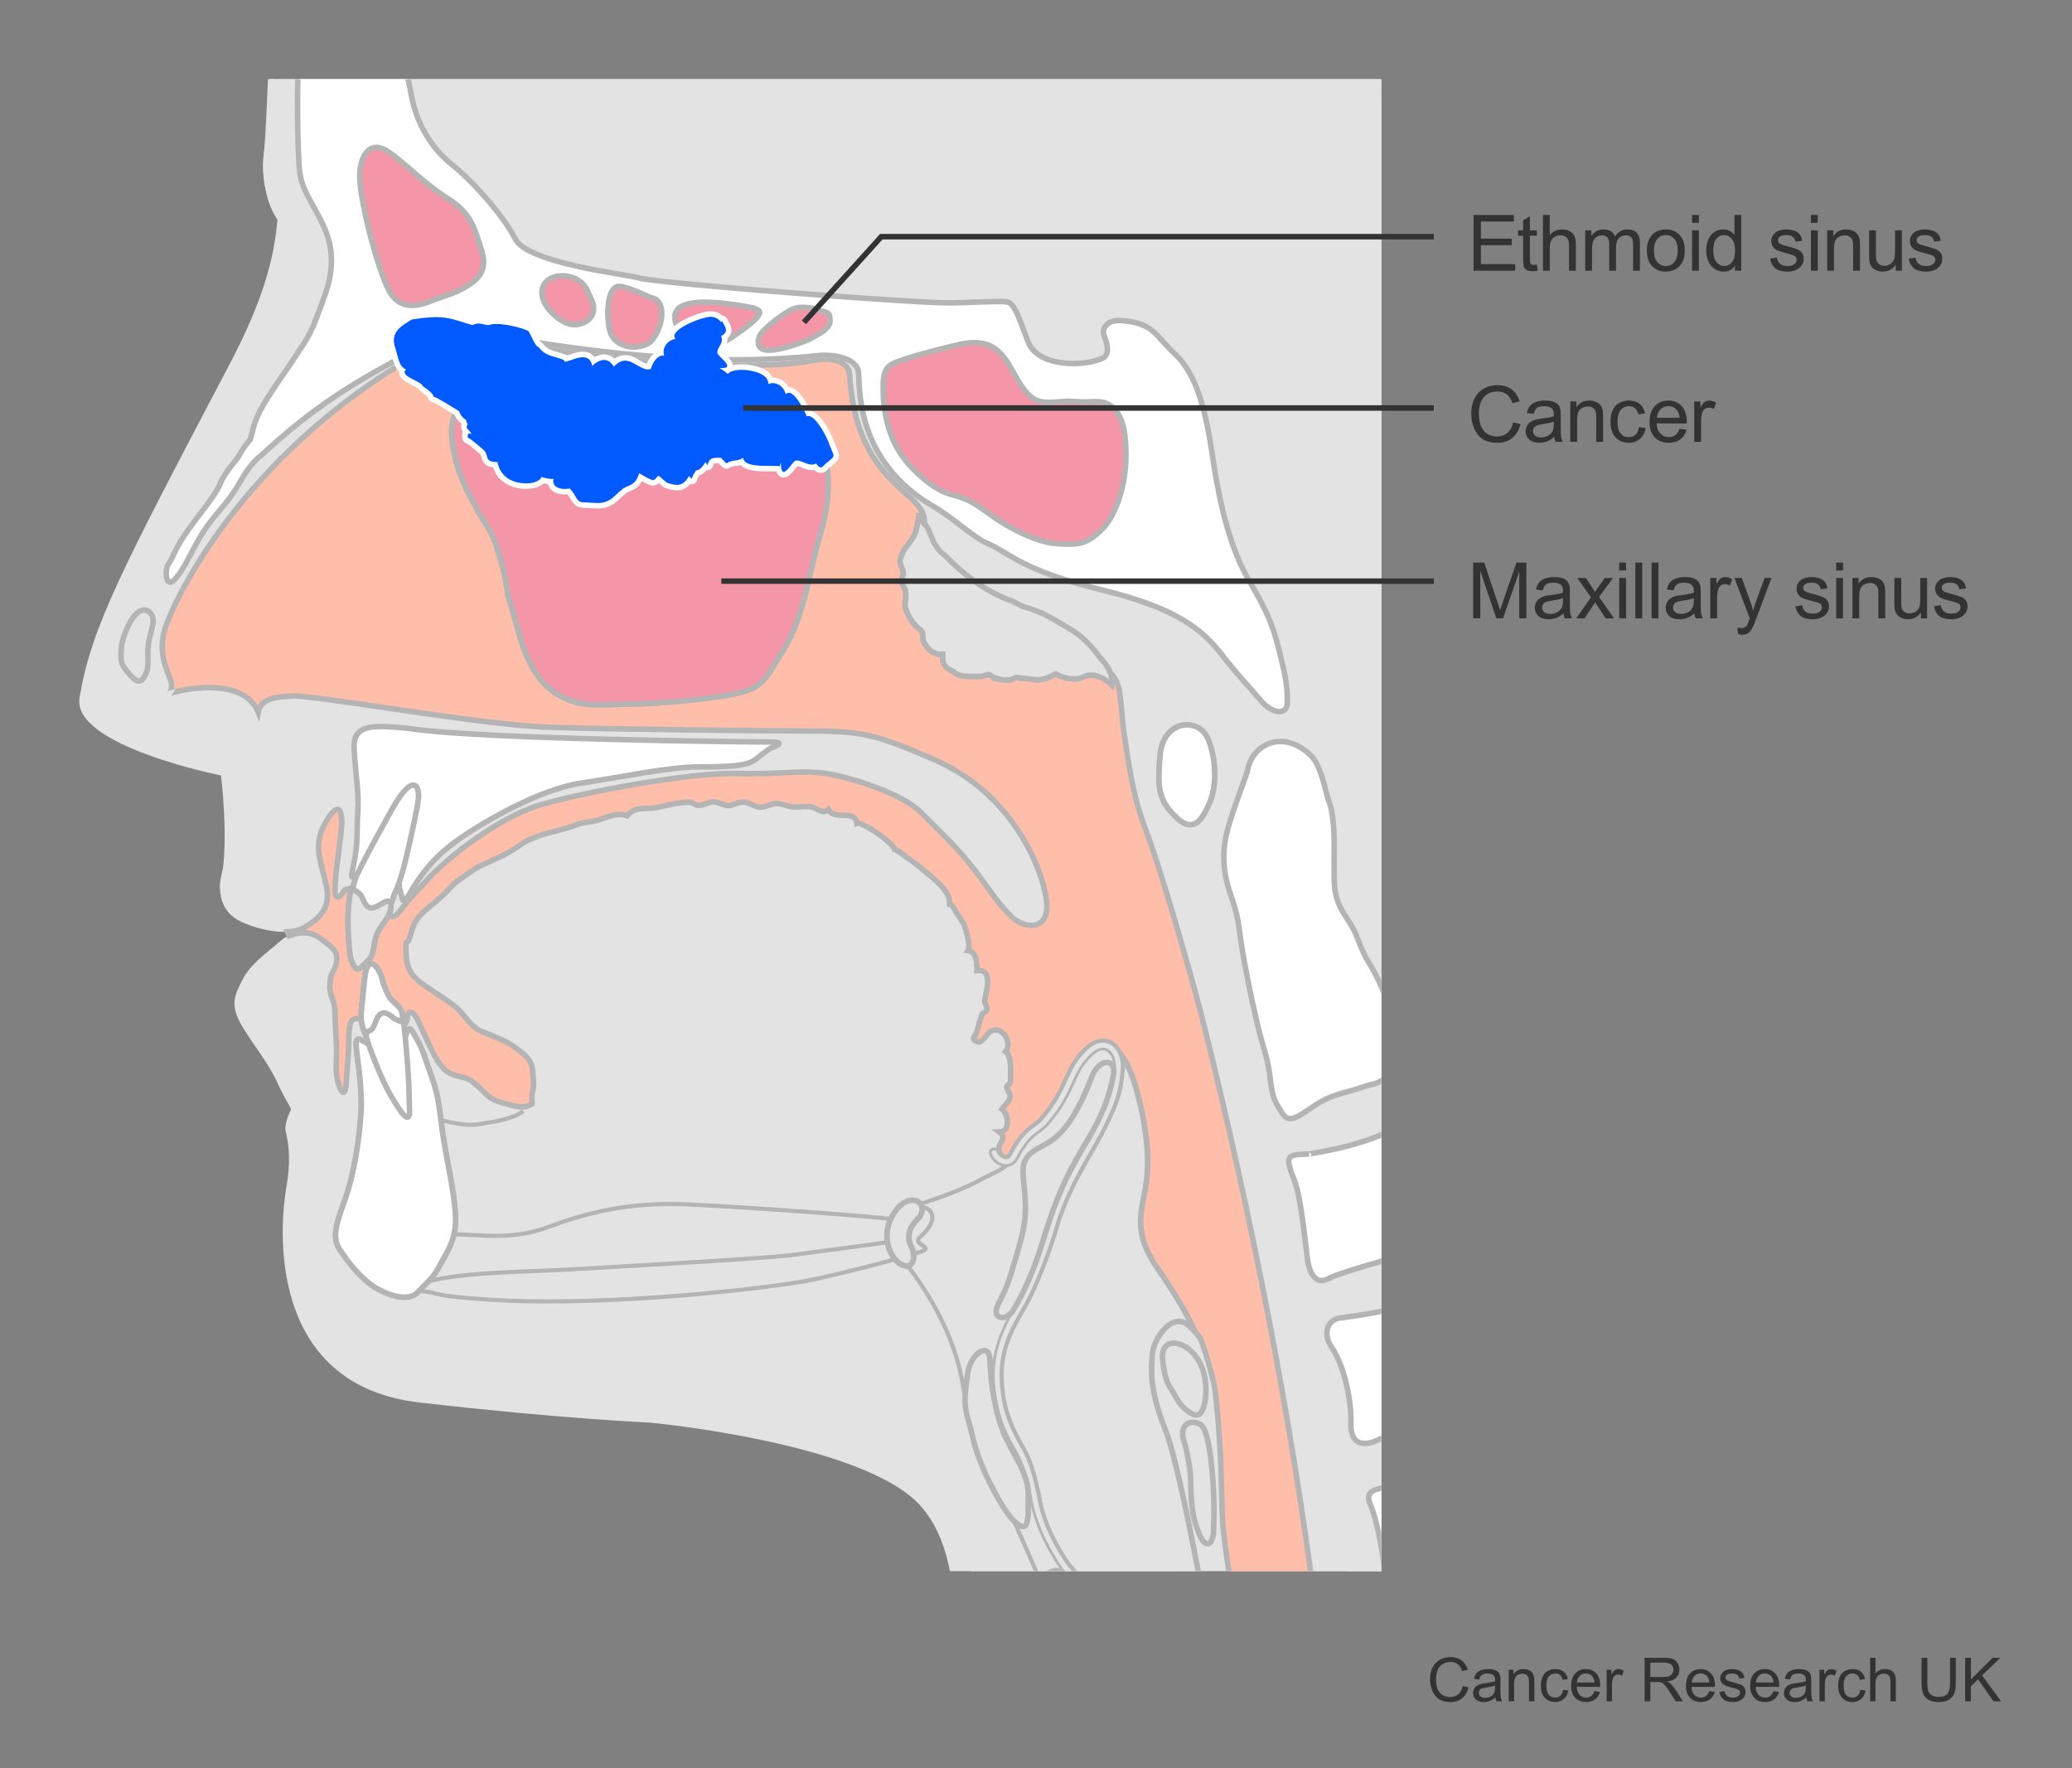<?xml version="1.0" encoding="utf-8"?>
<!-- Generator: Adobe Illustrator 27.8.0, SVG Export Plug-In . SVG Version: 6.00 Build 0)  -->
<svg version="1.1" id="Layer_1" xmlns="http://www.w3.org/2000/svg" xmlns:xlink="http://www.w3.org/1999/xlink" x="0px" y="0px"
	 width="375px" height="320px" viewBox="0 0 375 320" enable-background="new 0 0 375 320" xml:space="preserve">
<rect x="0" y="0" width="375" height="320" fill="#808080" stroke="none"/>
<g>
	<defs>
		<polygon id="SVGID_1_" points="250,284.333 13,284.333 13,14.333 39.372,14.333 250,14.333 		"/>
	</defs>
	<clipPath id="SVGID_00000066490062233581794090000002112553972334225297_">
		<use xlink:href="#SVGID_1_"  overflow="visible"/>
	</clipPath>
	<path clip-path="url(#SVGID_00000066490062233581794090000002112553972334225297_)" fill="#E3E3E3" d="M111.804,438.624
		L459,447.522c-12.485-40.772-32.397-77.827-54.668-109.79c-40.935-58.751-62.001-71.407-70.545-115.553
		c-8.544-44.146,0-68.671,0-68.671s44.564-23.18,47.886-107.349c3.668-92.943-36.534-155.01-164.9-155.028
		c-43.46-0.006-76.345,13.741-101.07,29.251C82.692-60.342,45.983-26.89,48.613,13.457c1.276,19.582,5.604,28.366-6.992,52.321
		c-19.87,37.787-25.115,47.822-27.224,60.496C12.95,134.97,40,140.333,40,140.333s1.484,12.039,0,19c-0.911,4.274,2.731-1.01,3,2
		l9.078,4.021L56,195.333c0,0-4.988,6.645-4.277,9.49c0.711,2.845,0.791,6.064,0.15,9.743c-1.709,9.81-2.394,36.191,24.041,39.241
		c25.673,2.962,41.739,3.641,41.739,3.641s38.692,3.608,48.945,15.053c10.253,11.445,4.852,36.334,4.852,46.144
		C171.45,328.455,164.356,381.114,111.804,438.624z"/>
	<g clip-path="url(#SVGID_00000066490062233581794090000002112553972334225297_)">
		<path fill="#FFBEAA" stroke="#FFFFFF" stroke-width="0.5" d="M196.669,189.807c-1.978,1.821-2.772,3.568-3.694,5.582
			c-0.945,2.073-2.017,4.421-4.713,7.465l-0.976,0.79c-1.076,0.736-2.55,1.747-4.453,5.381c-0.184,0.355-0.447,0.52-0.795,0.501
			c-0.581-0.031-1.232-0.548-1.482-1.173c-0.145-0.358-0.547-0.531-0.906-0.388c-0.355,0.139-0.531,0.544-0.387,0.902
			c0.454,1.146,1.568,1.99,2.703,2.047c0.895,0.047,1.663-0.405,2.1-1.244c1.742-3.327,2.998-4.188,4.01-4.879l1.232-1.017
			c2.832-3.196,3.952-5.645,4.936-7.802c0.895-1.961,1.607-3.511,3.371-5.143c0.982-0.904,1.934-1.201,2.694-0.834
			c0.85,0.415,1.398,1.586,1.398,2.936c0,0.129-0.005,0.26-0.016,0.393c-0.236,2.976-0.585,4.764-2.163,8.149
			c-1.335,2.855-1.852,3.766-3.115,5.961l-0.725,1.261c-2.14,3.736-4.5,8.164-5.79,12.684c-1.298,4.553-3.88,11.303-5.939,14.728
			c-2.051,3.433-4.198,7.496-4.198,12.771c0,0.498,0.02,1.004,0.057,1.522c0.251,3.293,0.747,6.701,3.961,12.212
			c1.387,2.376,1.906,4.48,2.709,7.999c0.832,6.03,4.36,11.493,5.834,13.562c0.03,0.036,0.06,0.07,0.096,0.102
			c2.081,1.942,3.338,5.151,3.959,10.094c0,2.075,1.9,4.691,2.898,5.722c2.601,4.49,2.63,5.999,2.662,8.271l0.005,0.168
			c0.008,0.386,0.325,0.692,0.706,0.685c0.386-0.008,0.692-0.324,0.685-0.708l-0.003-0.166c-0.04-2.411-0.066-4.15-2.873-8.992
			c-0.031-0.05-0.07-0.097-0.114-0.139c-0.865-0.868-2.575-3.288-2.579-4.928c-0.671-5.37-2.067-8.85-4.399-11.024
			c0.034,0.031,0.065,0.064,0.094,0.102c-1.417-1.981-4.8-7.219-5.601-12.997c-0.816-3.603-1.389-5.905-2.875-8.453
			c-3.068-5.255-3.537-8.493-3.776-11.616c-0.433-5.62,1.714-9.737,3.954-13.471c2.115-3.521,4.75-10.423,6.076-15.061
			c1.253-4.373,3.564-8.71,5.66-12.377l0.723-1.257c1.245-2.166,1.814-3.153,3.177-6.064c1.657-3.557,2.042-5.539,2.287-8.63
			c0.16-2.098-0.711-3.982-2.168-4.688C200.155,188.375,198.597,188.027,196.669,189.807z"/>
	</g>
	<path clip-path="url(#SVGID_00000066490062233581794090000002112553972334225297_)" fill="#E3E3E3" stroke="#E3E3E3" d="
		M26.244,128.758c0.803-0.102,1.565-0.449,2.329-1.086c1.355-1.13,3.162-2.486,2.259-4.746c-0.904-2.26-2.034-4.745-1.131-8.588
		c0.903-3.841,12.429-29.828,42.713-48.367c6.91-4.229,5.646-3.163,7.227-3.842c1.585-0.676,3.844-2.034,7.684-1.129
		c15.636,3.68,47.914,6.553,59.434,4.295c4.708-0.922,6.902,0.624,7.007,2.484c0.902,16.05,9.334,20.126,12.214,23.521
		c2.885,3.387,0.31,5.447-0.166,7.282c-1.185,4.572,0.446,12.548,1.704,12.733c0.359,1.358,1.448,2.599,2.936,2.49
		c0.541,1.671,2.183,4.79,4.274,3.37c0.417,1.009,1.415,1.699,2.319,2.142c1.938-0.717,3.959,2.016,7.057,0.094
		c6.664,1.662,10.694-0.276,13.378,0.171c2.032,0.339,4.655,2.555,5.092,5.382c0.451,2.932,0.498,5.285,0.833,7.488
		c0.656,4.245,1.429,11.265,3.91,17.594c2.489,6.326,8.271,26.403,9.942,32.991c5.427,21.239,17.555,73.061,22.524,123.45h39.306
		L273.366,8.233L50.314,8.57l-0.952,0.002c-0.451,4.971-0.678,15.82-1.129,19.434c-0.452,3.616,0.452,8.815,2.484,11.525
		c2.035,2.712,3.167,4.746,3.389,7.457c0.227,2.712-1.129,7.683-3.389,11.525c-2.26,3.844-7.682,13.782-10.168,17.402
		c-2.484,3.614-19.208,30.736-20.792,35.258c-1.581,4.521-1.806,4.973-2.257,6.555c-0.453,1.582-0.229,5.196,1.131,6.552
		c1.354,1.354,4.067,3.843,5.648,4.295C24.971,128.773,25.617,128.839,26.244,128.758"/>
	<g clip-path="url(#SVGID_00000066490062233581794090000002112553972334225297_)">
		<path fill="#E3E3E3" d="M59.062,160.31c-0.9-4.07-2.259-7.004-0.676-10.397c1.582-3.389,3.164-4.521,3.391-2.259
			c0.225,2.259-0.21,3.625-0.398,5.872c-0.115,1.358-0.379,2.394-0.565,4.47c-0.168,1.859-0.168,2.085-0.168,3.441
			c0,1.358,0.903,1.131,1.58-0.223c0.144-0.287,1.291-0.45,1.733-0.558c-0.025-0.308,0.117-0.754,0.351-1.571
			c0.058-0.203,0.207-0.557,0.422-1.016c-0.244,0.27-0.466,0.475-0.649,0.567c-0.905,0.449-0.227-0.904,0.226-3.834
			c0.451-2.936,0.226-4.06,0.451-7.897c0.224-3.837-0.451-6.765-0.677-11.505c-0.227-4.737,4.284-4.059,9.699-3.61
			c12.859,2.031,62.713,2.486,65.87,2.486c3.158,0-0.222,1.124-0.222,1.124s-1.354,0.902-2.709,2.029
			c-1.352,1.132-4.514,1.354-10.152,1.354c-5.637,0-13.76,1.807-21.429,2.935c-7.674,1.125-18.499,7.441-23.016,10.822
			c-4.506,3.387-6.536,6.768-7.891,9.027c-1.355,2.254-1.355,1.354-1.574,0.45c-0.145-0.574-0.381-1.195-0.476-2.15
			c-0.511,1.425-0.697,1.407-1.053,2.661c-0.161,0.562-0.249,0.723-0.354,0.736c-0.018,0.236-0.031,0.489-0.031,0.777
			c0,0.422-0.089,0.797-0.229,1.159c0.241,0.91,0.804,1.031,1.99-0.486c1.413-1.808,0.959-1.299,4.633-5.313
			c3.993-4.363,13.108-11.524,20.787-13.784c7.688-2.256,27.122-5.873,35.261-5.648c8.128,0.227,11.746-0.679,16.265,0
			c4.521,0.68,13.787,3.614,17.181,7.007c3.384,3.391,6.775,6.549,9.712,10.395c2.934,3.843,4.066,5.875,6.55,8.359
			c2.483,2.488,6.782,2.708,6.557-2.03c-0.226-4.751-5.198-19.66-20.339-26.217c-10.383-4.497-12.881-5.195-22.594-5.195
			c-7.011,0-38.101-0.353-47.231-0.68c-12.656-0.454-42.487-5.878-46.329-5.646c-2.666,0.151-5.689,0.22-6.231,2.925
			c-0.056,0.278-0.094,0.575-0.094,0.912c0,3.618,0.226,13.335-2.937,19.66c-3.166,6.329-2.94,6.103-3.614,8.812
			c-0.509,2.037-0.387,4.453,0.854,6.29c0.411,0.619,0.948,1.168,1.625,1.618c2.04,1.364,6.258,2.597,9.473,2.449
			c1.057-0.049,2.006-0.245,2.733-0.637C57.709,166.409,59.968,164.377,59.062,160.31z"/>
		<path fill="#E3E3E3" d="M203.327,308.519c0,0.377-0.301,0.687-0.682,0.694c-0.381,0.008-0.698-0.299-0.706-0.685l-0.005-0.168
			c-0.002-0.146-0.004-0.289-0.007-0.43c-0.028-0.069-0.055-0.135-0.085-0.208c-0.223,0.904-0.852,1.693-1.78,2.071
			c-1.542,0.629-3.305-0.104-3.933-1.646l-2.013-4.916c-0.631-1.543,0.108-3.303,1.652-3.936c0.962-0.393,2.01-0.252,2.815,0.285
			c-0.08-0.201-0.16-0.403-0.242-0.607c-0.941-1.265-1.968-3.08-1.968-4.606c-0.023-0.183-0.053-0.347-0.078-0.525
			c-0.063-0.157-0.126-0.316-0.189-0.474c-0.304,0.689-0.86,1.268-1.611,1.576c-1.544,0.631-3.308-0.108-3.936-1.652l-2.013-4.914
			c-0.628-1.542,0.107-3.302,1.65-3.934c0.779-0.318,1.613-0.285,2.331,0.022c-0.017-0.042-0.034-0.085-0.052-0.127
			c-0.022-0.021-0.04-0.046-0.062-0.066c-0.036-0.031-0.066-0.065-0.096-0.102c-1.474-2.069-5.002-7.532-5.834-13.562
			c-0.127-0.556-0.246-1.066-0.363-1.558c-0.081-0.186-0.164-0.378-0.243-0.559c0.157,0.747,0.244,1.53,0.223,2.414
			c-0.094,3.843,0.14,2.392-0.094,3.843c-0.231,1.45-0.528,2.327-2.524,0.469c-1.996-1.865-6.215-9.685-7.372-14.871
			c-1.153-5.187-2.073-5.036-0.937-11.961c0.608-3.715,3.84-5.344,3.947-2.616c0.063,1.47,0.195,3.211,0.436,5.04
			c0.007-0.156,0.014-0.312,0.025-0.465c0.126-1.803,0.109-2.505,0.271-3.379c0.377-3.764,1.82-6.877,3.362-9.591
			c-1.684,1.963-3.647,0.998-2.676-1.068c1.367-2.905,1.625-2.977,2.978-7.576c1.354-4.599,2.3-7.308,2.027-11.774
			c-0.267-4.465-1.217-6.629,1.346-8.521c2.577-1.898,6.093-1.555,10.705-13.536c1.348-3.513,4.457-3.382,3.918-0.403
			c-0.767,4.23-2.144,7.534-4.733,11.909c-2.574,4.327-5.016,8.392-7.718,17.185c-0.725,2.358-1.407,4.367-2.071,6.119
			c1.15-2.843,2.211-5.899,2.904-8.33c1.29-4.519,3.65-8.947,5.79-12.684l0.725-1.261c1.263-2.195,1.78-3.107,3.115-5.961
			c1.578-3.386,1.927-5.174,2.163-8.149c0.011-0.133,0.016-0.264,0.016-0.393c0-1.35-0.548-2.521-1.398-2.936
			c-0.761-0.367-1.712-0.07-2.694,0.834c-1.765,1.633-2.477,3.183-3.371,5.143c-0.983,2.157-2.104,4.605-4.935,7.802l-1.232,1.017
			c-1.012,0.691-2.268,1.552-4.01,4.879c-0.437,0.839-1.205,1.291-2.1,1.244c-1.135-0.057-2.249-0.9-2.703-2.047
			c-0.145-0.358,0.031-0.764,0.387-0.902c0.359-0.143,0.762,0.029,0.906,0.388c0.153,0.383,0.462,0.709,0.808,0.924
			c-0.175-0.16-0.33-0.378-0.457-0.667c-0.711-1.618,1.669-2.43-0.028-3.736c2.028-0.022,1.693-3.192,0.453-4.164
			c0.562-0.758,1.303-1.276,1.507-2.205c0.112-0.508-0.643-1.255-0.642-1.822c0-0.383,0.712-0.496,0.695-0.885
			c-0.039-1.439,0.311-4.664-0.885-5.482c1.439-1.913-1.02-5.054-2.919-3.521c-0.622,0.504-1.401,1.989-2.079,1.763
			c-1.552-0.516-0.363-1.119-0.166-1.985c0.23-0.944,0.613-2.187,0.852-2.931c0.15-0.464,0.771-0.3,0.904-0.955
			c0.123-0.61-0.461-1.119-0.402-1.587c0.154-1.259,1.795-5.789-1.377-5.458c0.047-1.25-0.133-3.462-1.592-3.626
			c0.504-0.748-0.387-3.636-0.748-4.702c-0.098-0.273-1.131-1.786-1.308-2.033c-0.428-0.607-0.492-1.297-1.322-1.621
			c0.325-2.405-3.109-4.806-4.543-6.058c-0.97-0.85-1.867-1.529-2.953-2.274c-0.606-0.418-1.793-1.423-2.444-1.609
			c-0.386-1.352-5.882-5.075-6.822-4.705c-0.388-2.68-3.972-0.393-5.196-2.517c-0.979,0.955-1.849-0.167-2.938-0.424
			c-1.2-0.283-2.341,0.06-3.561-0.054c-1.12-0.097-1.93-0.761-3.215-0.572c-1.031,0.149-1.782,0.691-2.718,0.626
			c-0.983-0.066-1.868-0.855-2.932-0.903c-1-0.043-1.983,0.678-2.766,0.633c-0.995-0.061-1.671-0.745-2.705-0.685
			c-0.943,0.061-1.694,0.629-2.63,0.637c-0.504,0-1.03-0.537-1.601-0.559c-1.51-0.066-3.078,0.319-4.55,0.639
			c-1.427,0.314-1.693,0.42-3.143,0.454c-1.428,0.033-2.67,0.143-3.608,1.34c-2.252-0.778-4.182,0.664-6.116,0.979
			c-1.288,0.214-2.001,0.231-3.159,0.684c-3.394,1.323-6.968,1.435-10.238,3.725c-2.41,1.693-4.39,2.457-6.929,3.619
			c-1.296,0.596-2.331,1.461-3.352,2.148c-1.223,0.821-1.815,1.369-2.762,2.433c-0.69,0.767-1.772,1.678-2.482,2.263
			c-2.703,2.228-3.492,2.89-4.299,6.102c-0.452,1.803-0.903-0.452-0.671,3.386c0.219,3.846,2.481,4.749,5.42,6.777
			c2.937,2.036,3.386,2.036,5.421,4.522c2.038,2.485,2.715,2.261,4.753,3.168c2.027,0.899,2.932,1.127,5.192,2.932
			c2.258,1.811,2.037,2.714,2.258,5.428c0.054,0.625-0.007,1.318-0.251,2.026l-0.032,1.984c-1.81,0.907-2.43,0.506-5.141-0.17
			c-2.714-0.676-2.94-1.578-4.525-2.936c-1.577-1.361-1.388-1.413-3.384-1.867c-1.246-0.283-2.317-0.732-2.881-1.412
			c-1.023-1.225-1.302-1.409-2.881-4.803c-1.583-3.387-1.04-2.354-2.035-4.348c-0.34-0.678-1.526-2.035-1.695-0.115
			c-0.075,0.859-0.393,1.097-0.62,1.393c0.054,0.363,0.138,1.135,0.233,2.134c0.029-0.077,0.075-0.14,0.098-0.221
			c0.68-2.367,1.017-1.016,2.032,0.677c1.015,1.692,1.356,3.211,2.708,6.938c1.355,3.724,1.355,6.263,2.028,10.66
			c0.678,4.398,1.862,9.301,2.204,13.869c0.335,4.568-1.526,6.938-2.877,9.476c-1.355,2.538-2.032,2.71-3.896,4.738
			c-1.86,2.033-6.087,0.34-8.287-1.186c-2.203-1.521-4.401-4.227-5.923-6.598c-1.521-2.364-0.339-5.074,1.183-9.473
			c1.524-4.401,2.368-10.15,2.708-14.888c0.339-4.737-0.675-9.982-0.845-12.183c-0.169-2.196,0.674-1.353,1.689-0.846
			c0.222,0.111,0.381,0.194,0.517,0.26c-0.148-0.44-0.269-0.822-0.346-1.105c0,0-0.042-0.194-0.042-0.425l-0.069,0.027
			c-0.569-1.242-0.795-2.135-0.85-3.032c-0.852-0.106-1.69,0.013-1.869,0.576c-0.248,0.782-0.398,1.582-0.398,3.843
			c0,2.257-0.222,3.161-0.45,7.229c-0.226,4.071-2.03-0.224-1.809-3.392c0.228-3.16-0.221-6.55-0.221-9.26
			c0-2.713-1.134-2.936-0.902-5.428c0.222-2.485,0.672-1.58,1.124-3.614c0.453-2.035-0.451-2.714-2.937-4.518
			c-1.373-1-2.871-1.214-4.367-0.834l-0.837,0.261c-0.128,0.032-0.242,0.066-0.353,0.101c-0.937,0.297-1.342,0.732-2.354,1.6
			c-1.579,1.355-4.745,3.619-6.102,6.329c-1.354,2.714-2.484,4.519,0,8.588c2.489,4.062,4.747,6.552,6.554,10.621
			c1.808,4.062,5.349,7.763,3.542,13.866c-1.807,6.102-3.165,13.48,0,18c3.163,4.517,7.759,11.747,10.472,14.459
			c2.711,2.713,8.291,5.777,13.557,5.423c3.391-0.225,6.736,1.062,13.558,0.226c14.687-1.81,45.43-4.747,56.046-3.842
			c7.906,0.68,11.75,0.906,13.782,7.009c2.033,6.102,1.582,5.645,2.938,9.262c1.356,3.612,5.876,11.979,7.905,16.046
			c2.035,4.068,3.389,6.446,3.843,8.483l9.666,30.847l35.318-4.929c0,0-0.255-0.829-0.721-2.332
			c-0.008-0.027-0.017-0.055-0.026-0.083L203.327,308.519z M162.769,228.593c-1.944-1.436-3.212-5.073-1.27-8.537
			c2.617-4.675,6.511-2.796,5.074-0.089c-0.229,0.437-0.923,0.932-1.609,2.03c-0.671,1.102-0.525,2.578-0.169,3.299
			C166.235,228.169,164.695,230.019,162.769,228.593z"/>
		<g>
			<path fill="#FFBEAA" stroke="#B4B4B4" d="M239.785,306.487c-4.97-50.39-17.098-102.211-22.525-123.45
				c-1.672-6.588-7.453-26.665-9.942-32.991c-2.482-6.329-3.254-13.349-3.91-17.594c-0.335-2.203-0.382-4.557-0.833-7.488
				c-0.195-1.262-0.837-2.389-1.656-3.295c0.298,0.731,0.447,1.504,0.318,2.28c-0.613-0.619-1.544-1.238-2.471-1.545
				c-0.93-0.312-1.546-0.312-2.479,0c-1.439,0.864-3.687,0.378-5.237-0.446c-0.932,0.557-2.276,1.061-3.116,1.061
				c-1.238,0-2.165-0.308-3.406-0.308c-0.616-0.307-0.923,0-1.543,0.308c-0.309,0-0.93,0-1.547,0c-0.312,0-0.93-0.308-1.547-0.308
				c-0.311-0.307-0.621-0.618-0.93-0.618c-0.621,0-0.93,0.312-1.547,0.312c-0.311,0-0.931,0-1.547,0c-1.236,0-2.478,0-3.406-0.932
				c-0.929-0.309-1.545-0.928-1.854-1.855c0-0.311,0-0.928,0-1.239c-0.312,0-0.619,0-0.929,0c-0.619-0.308-0.931-0.308-1.239-0.617
				c-0.309-0.311-0.929-0.928-1.237-1.546c-0.307-0.621,0-1.239-0.307-1.858c-0.312-0.617-0.927-0.617-1.237-1.239
				c-0.933-0.926-1.549-2.166-1.858-3.402c0-0.929,0.309-2.163,0-3.093c-0.31-0.621-0.619-0.929-0.619-1.547
				c0-0.621,0.309-0.929,0.309-1.237c0-0.931-0.619-1.55-0.619-2.477c0.31-0.928,0.619-1.857,1.237-2.476
				c0.617-0.929,1.239-1.548,1.549-2.475c0.31-0.62,0.31-1.549,0.617-2.476v-0.619c0.308,0,0.308,0.619,0.62,0.928
				c0.105,0.211,0.247,0.387,0.401,0.563c0.113-1.003-0.159-2.147-1.317-3.506c-2.88-3.395-11.312-7.471-12.214-23.521
				c-0.105-1.86-2.3-3.406-7.007-2.484c-11.52,2.258-43.798-0.615-59.434-4.295c-3.84-0.905-6.099,0.453-7.684,1.129
				c-1.58,0.679-0.317-0.387-7.227,3.842C42.13,84.51,30.604,110.497,29.701,114.338c-0.903,3.843,0.227,6.328,1.131,8.588
				c0.408,1.022,0.259,1.858-0.149,2.574c4.196-1.26,12.772-2.362,15.673,2.609c0.135,0.232,0.257,0.499,0.374,0.781
				c0.542-2.705,3.565-2.774,6.231-2.925c3.842-0.232,33.672,5.191,46.329,5.646c9.131,0.327,40.22,0.68,47.231,0.68
				c9.713,0,12.211,0.698,22.594,5.195c15.141,6.557,20.113,21.466,20.339,26.217c0.226,4.738-4.073,4.518-6.557,2.03
				c-2.483-2.484-3.616-4.517-6.55-8.359c-2.938-3.846-6.329-7.004-9.712-10.395c-3.394-3.392-12.66-6.327-17.181-7.007
				c-4.519-0.679-8.137,0.227-16.265,0c-8.14-0.225-27.573,3.393-35.261,5.648c-7.679,2.26-16.794,9.421-20.787,13.784
				c-3.673,4.015-3.22,3.506-4.633,5.313c-1.186,1.517-1.748,1.396-1.99,0.486c-0.31,0.798-0.898,1.517-1.521,2.451
				c-0.9,1.355-1.048,1.821-1.41,4.062c-0.222,1.409-0.675,1.804-1.581,2.704c-0.9,0.903-1.463,1.409-2.027,0.228
				c-0.59-1.24-0.678-1.358-0.901-5.189c-0.227-3.836,0-6.09,0.45-8.571l0.506,0.015c-0.04-0.074-0.068-0.154-0.075-0.246
				c-0.442,0.108-1.589,0.271-1.733,0.558c-0.677,1.354-1.58,1.581-1.58,0.223c0-1.357,0-1.582,0.168-3.441
				c0.186-2.076,0.45-3.111,0.565-4.47c0.188-2.247,0.623-3.613,0.398-5.872c-0.227-2.263-1.81-1.13-3.391,2.259
				c-1.584,3.393-0.225,6.327,0.676,10.397c0.906,4.066-1.353,6.099-4.292,7.683c-0.727,0.392-1.676,0.589-2.733,0.637
				c0.113,0.229,0.217,0.464,0.322,0.698c0.111-0.035,0.225-0.069,0.353-0.101l0.837-0.261c1.496-0.38,2.994-0.166,4.367,0.834
				c2.485,1.805,3.389,2.483,2.937,4.518c-0.451,2.034-0.901,1.129-1.124,3.614c-0.232,2.491,0.902,2.715,0.902,5.428
				c0,2.71,0.449,6.1,0.221,9.26c-0.221,3.168,1.582,7.463,1.809,3.392c0.228-4.068,0.45-4.973,0.45-7.229
				c0-2.261,0.15-3.061,0.398-3.843c0.179-0.564,1.017-0.682,1.869-0.576c-0.06-0.975,0.082-1.956,0.228-3.397
				c0.292-2.86,0.323-3.441,0.508-4.624c0.311-2.034,1.03-2.168,1.668-1.664v0c0.282,0.223,0.548,0.569,0.756,0.933
				c0.68,1.188,0.62,1.978,1.019,2.877c0.729,1.671,0.729,2.028,1.916,3.045c0.826,0.708,1.704,1.578,1.244,3.317l-0.005,0.002
				c0.239-0.017,0.279-0.116,0.394,0.628c0.003,0.016,0.006,0.043,0.009,0.061c0.227-0.296,0.545-0.534,0.62-1.393
				c0.169-1.92,1.355-0.562,1.695,0.115c0.995,1.993,0.452,0.961,2.035,4.348c1.58,3.394,1.858,3.578,2.881,4.803
				c0.564,0.68,1.635,1.129,2.881,1.412c1.996,0.454,1.807,0.506,3.384,1.867c1.585,1.358,1.811,2.261,4.525,2.936
				c2.711,0.676,3.331,1.077,5.141,0.17l0.032-1.984c0.244-0.708,0.305-1.401,0.251-2.026c-0.222-2.714,0-3.617-2.258-5.428
				c-2.26-1.805-3.165-2.032-5.192-2.932c-2.038-0.907-2.716-0.683-4.753-3.168c-2.035-2.485-2.483-2.485-5.421-4.522
				c-2.939-2.028-5.201-2.932-5.42-6.777c-0.232-3.838,0.219-1.583,0.671-3.386c0.808-3.213,1.597-3.874,4.299-6.102
				c0.71-0.585,1.792-1.496,2.482-2.263c0.948-1.064,1.539-1.611,2.762-2.433c1.021-0.687,2.056-1.552,3.352-2.148
				c2.539-1.162,4.519-1.926,6.929-3.619c3.271-2.289,6.845-2.401,10.238-3.725c1.158-0.453,1.871-0.47,3.159-0.684
				c1.934-0.315,3.864-1.757,6.116-0.979c0.938-1.197,2.181-1.307,3.608-1.34c1.45-0.034,1.716-0.141,3.143-0.454
				c1.472-0.319,3.039-0.704,4.55-0.639c0.571,0.022,1.098,0.559,1.601,0.559c0.936-0.008,1.687-0.576,2.63-0.637
				c1.034-0.061,1.71,0.624,2.705,0.685c0.783,0.045,1.766-0.676,2.766-0.633c1.064,0.048,1.95,0.837,2.932,0.903
				c0.936,0.065,1.687-0.477,2.718-0.626c1.285-0.189,2.095,0.476,3.215,0.572c1.219,0.114,2.361-0.229,3.561,0.054
				c1.089,0.257,1.958,1.379,2.938,0.424c1.225,2.124,4.809-0.163,5.196,2.517c0.94-0.37,6.435,3.353,6.822,4.705
				c0.651,0.187,1.838,1.191,2.444,1.609c1.086,0.745,1.982,1.425,2.953,2.274c1.434,1.252,4.868,3.652,4.543,6.058
				c0.83,0.324,0.895,1.014,1.322,1.621c0.177,0.247,1.21,1.761,1.308,2.033c0.361,1.066,1.252,3.954,0.748,4.702
				c1.459,0.164,1.639,2.376,1.592,3.626c3.172-0.331,1.531,4.199,1.377,5.458c-0.059,0.468,0.525,0.977,0.402,1.587
				c-0.133,0.655-0.754,0.491-0.904,0.955c-0.238,0.744-0.621,1.986-0.852,2.931c-0.197,0.866-1.386,1.47,0.166,1.985
				c0.678,0.227,1.457-1.259,2.079-1.763c1.899-1.532,4.358,1.608,2.919,3.521c1.195,0.817,0.846,4.042,0.885,5.482
				c0.017,0.389-0.695,0.502-0.695,0.885c-0.002,0.567,0.754,1.315,0.642,1.822c-0.204,0.929-0.945,1.447-1.507,2.205
				c1.24,0.972,1.575,4.142-0.453,4.164c1.697,1.307-0.683,2.118,0.028,3.736c0.127,0.289,0.282,0.507,0.457,0.667
				c0.219,0.136,0.449,0.237,0.674,0.249c0.348,0.018,0.611-0.146,0.795-0.501c1.903-3.634,3.377-4.645,4.453-5.381l0.977-0.79
				c2.696-3.044,3.768-5.392,4.713-7.465c0.922-2.014,1.717-3.761,3.694-5.582c1.928-1.779,3.486-1.432,4.242-1.064
				c0.728,0.353,1.31,1.001,1.69,1.822c1.217,1.318,2.295,3.707,3.227,7.206c1.915,7.221,2.258,12.746,1.462,17.259
				c-0.79,4.514-2.192,8.166,2.15,14.433c3.417,4.926,5.533,8.64,6.843,11.558l0.228,0.227c0.245,0.274,0.483,0.595,0.703,0.97
				c0.455,0.756,2.231,6.509,2.655,9.134c0.424,2.624,1.011,10.997,1.095,13.451c0.091,2.451,0.172,9.307,0.426,12.012
				c0.255,2.706,4.063,28.839,4.063,28.839h-1.548c0.088,1.013,0.174,2.05,0.26,3.129c6.971-0.405,15.543-1.093,18.099-2.115
				c0.106-0.043,0.205-0.11,0.304-0.178H239.785z M148.523,96.409c-2.385,7.86-2.897,15.839-7.624,22.591
				c-1.351,2.366-2.573,4.643-5.067,5.739c-3.477,1.537-17.217,2.702-22.617,2.702c-3.715,0-7.768,0.677-11.482-1.349
				c-3.377-1.69-5.062-4.39-6.415-7.429c-1.013-2.026-2.7-9.116-3.378-10.806c-0.335-3.037-1.013-5.74-2.026-8.779
				c-0.675-2.359-2.024-4.388-3.375-6.413c-0.674-1.689-1.688-3.039-2.363-4.726c-1.014-2.027-3.379-8.78-2.026-12.492
				c0.877-2.419,2.475-4.188,4.84-4.864c2.025-1.013,5.268-1.432,7.65-1.553c4.701-0.245,9.794,1.014,15.193,1.351h3.38
				c4.386,0,8.784,0.045,13.165,0.337c10.131,0.677,14.617,2.442,16.978,4.132c2.702,1.689,4.967,4.983,5.981,8.023
				C150.354,86.925,149.84,92.061,148.523,96.409z"/>
			<path fill="#E3E3E3" stroke="#E3E3E3" d="M23.303,126.297c-0.821-1.645-1.039-3.413-0.794-5.429
				c0.118,0.174,0.251,0.352,0.413,0.545c1.125,1.351,2.253,2.708,3.158,1.13c0.899-1.579,0.673-2.03,0.673-4.286
				c0-2.256,0.453-3.158,0.902-5.19c0.322-1.441-0.499-2.765-1.648-2.683c0.428-0.976,0.883-1.995,1.367-3.068
				c0,0,1.033-1.406,2.715-3.688c-0.057,1.28,0.455,2.664,1.856,0.868c1.576-2.028,1.576-2.481,3.832-6.542
				c2.259-4.06,4.287-5.64,6.318-8.573c1.715-2.478,2.25-4.22,4.55-6.471c0.262-0.177,0.562-0.417,0.917-0.748
				C60.647,69.975,70.581,66.153,78.017,61.63c5.188-3.159,8.572-1.354,14.213-0.455c5.641,0.902,32.283,5.788,55.942,3.159
				c2.037-0.227,6.991,0.227,7.217,3.156c0.232,2.933-0.447,16.022,13.538,24.147c3.678,2.138,7.216,5.64,9.919,6.769
				c3.729,1.551,5.871,4.755,20.532,8.346c5.195,1.273,9.261,2.634,12.555,4.26c2.517,3.358,4.339,5.977,4.809,7.152
				c0.957,2.398,5.226,11.542,9.225,20.475c-0.08,0.268-0.145,0.542-0.191,0.822c-0.11,0.681-2.596,6.881-3.612,10.717
				c-1.018,3.833-0.899,7.556,0.562,11.729c1.463,4.173,1.354,5.075,1.917,8.798c0.561,3.723,1.804,9.928,2.928,14.665
				c1.135,4.737,1.812,5.751,2.258,9.358c0.455,3.613,0.568,4.065,2.035,6.429c0.748,1.219,1.406,1.751,3.158,0.793
				c1.239-0.68,0.903-0.565,3.501-2.259c0.41-0.267,0.83-0.492,1.254-0.699c0.419,3.168,0.743,5.741,0.916,7.305
				c0.054,0.488,0.102,1.098,0.144,1.805c-2.452,0.514-4.138,0.739-3.92,0.734c-2.186,0.153-4.139-0.187-3.588,2.026
				c0.562,2.253,0.562,1.351,1.35,4.06c0.792,2.708,1.582,9.927,1.921,12.741c0.335,2.822,1.576,4.964,3.831,3.728
				c0.193-0.106,0.475-0.23,0.795-0.361c0.02,2.609,0.042,5.276,0.072,7.937c-1.33,0.907-1.611,2.925-0.298,4.83
				c0.127,0.184,0.25,0.38,0.37,0.581c0.153,9.436,0.448,18.156,1.133,22.94c1.765,12.355,4.159,36.366,0.064,39.172h36.523
				l-5.725-288.254L50.315,18.57l-0.952,0.002c-0.451,4.971-0.678,5.82-1.129,9.435c-0.452,3.616,0.452,8.815,2.484,11.525
				c2.035,2.712,3.167,4.746,3.389,7.457c0.227,2.712-1.129,7.683-3.389,11.525c-2.26,3.844-7.682,13.782-10.168,17.402
				c-2.484,3.614-19.208,30.736-20.792,35.258c-1.581,4.521-1.806,4.973-2.257,6.555c-0.453,1.582-0.229,5.196,1.131,6.552
				c1.354,1.354,4.067,3.843,5.648,4.295c0.691,0.197,1.338,0.263,1.964,0.182c0.803-0.103,1.565-0.449,2.329-1.086
				c0.742-0.619,1.617-1.307,2.111-2.172c-0.385,0.115-0.746,0.232-1.049,0.345C26.017,127.2,25.564,130.819,23.303,126.297z"/>
			<path fill="#E3E3E3" stroke="#E3E3E3" d="M193.505,113.738c-1.548-0.931-3.092-1.859-4.953-2.788
				c-0.925-0.308-1.544-0.617-2.473-0.925c-1.55-0.312-2.473-1.24-3.714-1.549c-4.642-1.855-8.047-4.64-11.448-8.044
				c-0.927-0.622-1.237-1.236-1.856-2.167c-0.312-0.617-0.621-1.546-0.929-2.167c-0.203-0.61-0.54-0.953-0.835-1.293
				c-0.168,1.496-1.198,2.678-1.483,3.776c-1.185,4.572,0.446,12.548,1.704,12.733c0.359,1.358,1.448,2.599,2.936,2.49
				c0.541,1.671,2.183,4.79,4.274,3.37c0.417,1.009,1.415,1.699,2.319,2.142c1.938-0.717,3.959,2.016,7.057,0.094
				c6.664,1.662,10.694-0.276,13.378,0.171c1.125,0.188,2.42,0.964,3.435,2.087c-0.414-1.018-1.124-1.951-1.845-2.671
				C197.529,116.832,195.671,114.975,193.505,113.738z"/>
			<path fill="#E3E3E3" stroke="#E3E3E3" d="M218.894,145.327c1.235-2.825,1.356-7.556-0.226-11.506
				c-1.582-3.948-7.56-3.607-8.569,1.915c0,0-0.23,0.678-0.341,4.514c-0.119,4.061,1.265,5.842,3.154,7.669
				C216.078,150.966,217.649,148.148,218.894,145.327z"/>
		</g>
		<path fill="#FFBEAA" d="M220.365,308.983c0.365-0.018,0.74-0.037,1.125-0.057l-1.151-0.026
			C220.348,308.929,220.357,308.956,220.365,308.983z"/>
		<polygon fill="#E3E3E3" points="67.783,174.678 67.783,174.678 67.783,174.678 		"/>
		<path fill="#E3E3E3" d="M67.783,174.678C67.781,174.636,67.779,174.641,67.783,174.678L67.783,174.678z"/>
		<path fill="#F9ECE6" d="M203.607,78.997c0.905,8.127-1.808,14.442-4.065,16.699c-2.223,2.23-3.63,2.769-6.058,2.78
			c2.573,0.021,3.999-0.48,6.294-2.78c2.258-2.257,4.965-8.572,4.06-16.699c-0.322-2.923-1.572-6.543-5.412-6.317
			c-0.004,0-0.007,0-0.01,0.001C202.079,72.608,203.291,76.133,203.607,78.997z"/>
		<path fill="#F9ECE6" d="M196.507,72.743c-1.307-0.004-1.617-0.141-2.789-0.127C194.763,72.622,195.095,72.756,196.507,72.743z"/>
		<path fill="#F9ECE6" d="M184.658,69.519c1.864,2.884,3.349,3.344,5.312,3.3c-1.849,0-3.292-0.532-5.084-3.3
			c-2.178-3.374-3.317-7.618-8.483-7.509C181.369,62.032,182.506,66.197,184.658,69.519z"/>
		<path fill="#FFFFFF" stroke="#B4B4B4" d="M210.099,135.736c0,0-0.23,0.678-0.341,4.514c-0.119,4.061,1.265,5.842,3.154,7.669
			c3.166,3.047,4.737,0.229,5.982-2.592c1.235-2.825,1.356-7.556-0.226-11.506C217.086,129.873,211.108,130.214,210.099,135.736z"/>
		<path fill="#E3E3E3" stroke="#B4B4B4" d="M193.505,113.738c-1.548-0.931-3.092-1.859-4.953-2.788
			c-0.925-0.308-1.544-0.617-2.473-0.925c-1.55-0.312-2.473-1.24-3.714-1.549c-4.642-1.855-8.047-4.64-11.448-8.044
			c-0.927-0.622-1.237-1.236-1.856-2.167c-0.312-0.617-0.621-1.546-0.929-2.167c-0.308-0.927-0.929-1.237-1.235-1.855
			c-0.312-0.309-0.312-0.928-0.62-0.928v0.619c-0.307,0.927-0.307,1.855-0.617,2.476c-0.311,0.927-0.933,1.546-1.549,2.475
			c-0.619,0.618-0.927,1.548-1.237,2.476c0,0.927,0.619,1.546,0.619,2.477c0,0.309-0.309,0.616-0.309,1.237
			c0,0.618,0.309,0.926,0.619,1.547c0.309,0.93,0,2.164,0,3.093c0.309,1.236,0.925,2.477,1.858,3.402
			c0.31,0.622,0.925,0.622,1.237,1.239c0.307,0.619,0,1.237,0.307,1.858c0.308,0.618,0.929,1.235,1.237,1.546
			c0.309,0.31,0.621,0.31,1.239,0.617c0.31,0,0.617,0,0.929,0c0,0.312,0,0.929,0,1.239c0.309,0.928,0.925,1.547,1.854,1.855
			c0.928,0.932,2.17,0.932,3.406,0.932c0.616,0,1.236,0,1.547,0c0.617,0,0.926-0.312,1.547-0.312c0.309,0,0.619,0.312,0.93,0.618
			c0.617,0,1.235,0.308,1.547,0.308c0.617,0,1.238,0,1.547,0c0.62-0.308,0.927-0.615,1.543-0.308c1.241,0,2.168,0.308,3.406,0.308
			c0.84,0,2.184-0.504,3.116-1.061c1.55,0.823,3.797,1.31,5.237,0.446c0.933-0.312,1.549-0.312,2.479,0
			c0.927,0.307,1.857,0.926,2.471,1.545c0.309-1.856-0.926-3.713-2.163-4.951C197.529,116.832,195.671,114.975,193.505,113.738z"/>
		
			<linearGradient id="SVGID_00000155840885764099515650000001008436621026287540_" gradientUnits="userSpaceOnUse" x1="197.396" y1="315.401" x2="220.603" y2="309.523">
			<stop  offset="1" style="stop-color:#E8B29E"/>
			<stop  offset="1" style="stop-color:#F4D9CE"/>
		</linearGradient>
		<path fill="url(#SVGID_00000155840885764099515650000001008436621026287540_)" d="M224.182,308.987
			c-0.006-0.071-0.011-0.137-0.017-0.207c-0.927,0.054-1.822,0.102-2.674,0.146L224.182,308.987z"/>
		<path fill="#FFBEAA" d="M220.35,305.651c-0.229-4.619-6.518-39.524-9.336-46.628c-2.819-7.108-2.71-10.379-2.484-13.765
			c0.213-3.13,3.886-8.406,6.944-5.045l0.809,0.806c-1.309-2.918-3.426-6.631-6.843-11.558c-4.343-6.267-2.94-9.919-2.15-14.433
			c0.796-4.513,0.453-10.038-1.462-17.259c-0.931-3.5-2.01-5.889-3.227-7.206c0.38,0.822,0.558,1.817,0.478,2.866
			c-0.245,3.091-0.63,5.073-2.287,8.63c-1.362,2.911-1.932,3.898-3.177,6.065l-0.723,1.257c-2.096,3.666-4.406,8.001-5.659,12.373
			c9.602,24.6,25.494,75.495,29.106,87.146l1.151,0.026c0.853-0.044,1.747-0.092,2.674-0.146c-0.085-1.079-0.172-2.116-0.26-3.129
			H220.35z"/>
		<path fill="#E3E3E3" d="M179.815,250.398c-0.037-0.518-0.057-1.024-0.057-1.522c0-0.655,0.034-1.292,0.096-1.911
			c-0.163,0.874-0.146,1.577-0.271,3.379c-0.011,0.153-0.018,0.309-0.025,0.465c0.43,3.268,1.218,6.828,2.646,9.702
			c1.719,3.454,3.147,5.479,3.675,7.981c0.079,0.181,0.162,0.373,0.243,0.559c-0.625-2.622-1.178-4.44-2.346-6.441
			C180.562,257.1,180.065,253.691,179.815,250.398z"/>
		
			<linearGradient id="SVGID_00000075880792372497728010000012012531375084139682_" gradientUnits="userSpaceOnUse" x1="182.865" y1="258.039" x2="206.072" y2="252.161">
			<stop  offset="1" style="stop-color:#E8B29E"/>
			<stop  offset="1" style="stop-color:#F4D9CE"/>
		</linearGradient>
		<path fill="url(#SVGID_00000075880792372497728010000012012531375084139682_)" d="M179.815,250.398
			c-0.037-0.518-0.057-1.024-0.057-1.522c0-0.655,0.034-1.292,0.096-1.911c-0.163,0.874-0.146,1.577-0.271,3.379
			c-0.011,0.153-0.018,0.309-0.025,0.465c0.43,3.268,1.218,6.828,2.646,9.702c1.719,3.454,3.147,5.479,3.675,7.981
			c0.079,0.181,0.162,0.373,0.243,0.559c-0.625-2.622-1.178-4.44-2.346-6.441C180.562,257.1,180.065,253.691,179.815,250.398z"/>
		<path fill="#E3E3E3" d="M201.842,307.723c0.03,0.073,0.057,0.139,0.085,0.208c-0.004-0.207-0.011-0.408-0.02-0.609
			C201.892,307.457,201.874,307.591,201.842,307.723z"/>
		
			<linearGradient id="SVGID_00000176032126558431535710000018094966442739614911_" gradientUnits="userSpaceOnUse" x1="195.818" y1="309.171" x2="219.025" y2="303.292">
			<stop  offset="1" style="stop-color:#E8B29E"/>
			<stop  offset="1" style="stop-color:#F4D9CE"/>
		</linearGradient>
		<path fill="url(#SVGID_00000176032126558431535710000018094966442739614911_)" d="M201.842,307.723
			c0.03,0.073,0.057,0.139,0.085,0.208c-0.004-0.207-0.011-0.408-0.02-0.609C201.892,307.457,201.874,307.591,201.842,307.723z"/>
		<path fill="#E3E3E3" d="M196.106,293.368c0.063,0.158,0.127,0.317,0.189,0.474c-0.033-0.241-0.068-0.477-0.105-0.709
			C196.163,293.213,196.139,293.292,196.106,293.368z"/>
		
			<linearGradient id="SVGID_00000119090013821687853950000009565219739882581156_" gradientUnits="userSpaceOnUse" x1="192.11" y1="294.535" x2="215.317" y2="288.656">
			<stop  offset="1" style="stop-color:#E8B29E"/>
			<stop  offset="1" style="stop-color:#F4D9CE"/>
		</linearGradient>
		<path fill="url(#SVGID_00000119090013821687853950000009565219739882581156_)" d="M196.106,293.368
			c0.063,0.158,0.127,0.317,0.189,0.474c-0.033-0.241-0.068-0.477-0.105-0.709C196.163,293.213,196.139,293.292,196.106,293.368z"/>
		<path fill="#E3E3E3" d="M199.7,300.947l2.014,4.912c0.036,0.089,0.053,0.181,0.08,0.271c-0.22-1.436-0.817-3.097-2.522-6.042
			c-0.264-0.273-0.592-0.661-0.93-1.116c0.081,0.205,0.162,0.406,0.242,0.607C199.067,299.903,199.463,300.368,199.7,300.947z"/>
		
			<linearGradient id="SVGID_00000017511366423098319750000007707803244022062768_" gradientUnits="userSpaceOnUse" x1="194.499" y1="303.962" x2="217.705" y2="298.084">
			<stop  offset="1" style="stop-color:#E8B29E"/>
			<stop  offset="1" style="stop-color:#F4D9CE"/>
		</linearGradient>
		<path fill="url(#SVGID_00000017511366423098319750000007707803244022062768_)" d="M199.7,300.947l2.014,4.912
			c0.036,0.089,0.053,0.181,0.08,0.271c-0.22-1.436-0.817-3.097-2.522-6.042c-0.264-0.273-0.592-0.661-0.93-1.116
			c0.081,0.205,0.162,0.406,0.242,0.607C199.067,299.903,199.463,300.368,199.7,300.947z"/>
		<path fill="#E3E3E3" d="M192.476,284.34c0.017,0.042,0.034,0.085,0.052,0.127c0.048,0.021,0.091,0.051,0.138,0.074
			C192.602,284.475,192.542,284.402,192.476,284.34z"/>
		
			<linearGradient id="SVGID_00000068657979887929283070000009533534262192776374_" gradientUnits="userSpaceOnUse" x1="189.735" y1="285.158" x2="212.942" y2="279.28">
			<stop  offset="1" style="stop-color:#E8B29E"/>
			<stop  offset="1" style="stop-color:#F4D9CE"/>
		</linearGradient>
		<path fill="url(#SVGID_00000068657979887929283070000009533534262192776374_)" d="M192.476,284.34
			c0.017,0.042,0.034,0.085,0.052,0.127c0.048,0.021,0.091,0.051,0.138,0.074C192.602,284.475,192.542,284.402,192.476,284.34z"/>
		<path fill="#E3E3E3" d="M185.156,236.82c-2.24,3.733-4.387,7.851-3.954,13.471c0.239,3.123,0.708,6.361,3.776,11.616
			c1.486,2.548,2.059,4.85,2.875,8.453c0.8,5.77,4.173,10.999,5.594,12.987c2.278,2.18,3.65,5.633,4.313,10.933
			c0.004,1.64,1.714,4.06,2.579,4.928c0.044,0.042,0.083,0.089,0.114,0.139c2.808,4.842,2.833,6.581,2.873,8.992l0.003,0.166
			c0,0.005-0.003,0.009-0.003,0.014l17.013,0.382c-3.612-11.652-19.504-62.547-29.106-87.146c0,0.001-0.001,0.003-0.001,0.004
			C189.906,226.398,187.271,233.299,185.156,236.82z"/>
		<path fill="#E3E3E3" stroke="#B4B4B4" stroke-miterlimit="10" d="M223.905,305.651h-3.556c-0.229-4.619-6.518-39.524-9.336-46.628
			c-2.819-7.108-2.71-10.379-2.484-13.765c0.213-3.13,3.886-8.406,6.944-5.045l0.809,0.806c-1.309-2.918-3.426-6.631-6.843-11.558
			c-4.343-6.267-2.94-9.919-2.15-14.433c0.796-4.513,0.453-10.038-1.462-17.259c-0.931-3.5-2.01-5.889-3.227-7.206
			c0.38,0.822,0.558,1.817,0.478,2.866c-0.245,3.091-0.63,5.073-2.287,8.63c-1.362,2.911-1.932,3.898-3.177,6.065l-0.723,1.257
			c-2.096,3.666-4.406,8.001-5.659,12.373c0,0.001-0.001,0.003-0.001,0.004c-1.326,4.639-3.961,11.54-6.076,15.062
			c-2.24,3.733-4.387,7.851-3.954,13.471c0.239,3.123,0.708,6.361,3.776,11.616c1.486,2.548,2.059,4.85,2.875,8.453
			c0.8,5.77,4.173,10.999,5.594,12.987c2.278,2.18,3.65,5.633,4.313,10.933c0.004,1.64,1.714,4.06,2.579,4.928
			c0.044,0.042,0.083,0.089,0.114,0.139c2.808,4.842,2.833,6.581,2.873,8.992l0.003,0.166c0,0.005-0.003,0.009-0.003,0.014
			l17.013,0.382l1.151,0.026c0.853-0.044,1.747-0.092,2.674-0.146C224.08,307.702,223.993,306.665,223.905,305.651z"/>
		<path fill="#E3E3E3" stroke="#B4B4B4" d="M210.447,246.389c0.566,4.173,1.116,4.238,1.915,5.638
			c0.907,1.585,1.135,2.141,2.37,3.158c1.243,1.018,2.368,1.468,3.048-0.336c0.679-1.802,1.124-7.107-2.139-10.268
			C213.382,242.407,209.883,242.216,210.447,246.389z"/>
		<path fill="#E3E3E3" stroke="#B4B4B4" d="M217.78,258.348c-0.907-1.587-4.738-1.467-3.497,2.476
			c0.224,0.723,0.449,1.471,0.898,3.947c0.46,2.481,0.226,3.95,0.46,6.771c0.22,2.819,0.684,4.336,1.459,6.202
			c0.905,2.142,1.919,1.917,2.259,0.786c0.341-1.123,0.227-0.334,0.341-4.169C219.812,270.526,219.312,261.019,217.78,258.348z"/>
		<path fill="#FFFFFF" stroke="#B4B4B4" d="M164.794,225.296c-0.355-0.721-0.501-2.197,0.169-3.299
			c0.686-1.099,1.38-1.594,1.609-2.03c1.437-2.707-2.457-4.586-5.074,0.089c-1.943,3.464-0.675,7.102,1.27,8.537
			C164.695,230.019,166.235,228.169,164.794,225.296z"/>
		<path fill="#E3E3E3" stroke="#B4B4B4" d="M192.666,284.541c-0.047-0.023-0.09-0.053-0.138-0.074
			c-0.717-0.307-1.552-0.34-2.331-0.022c-1.543,0.632-2.278,2.392-1.65,3.934l2.013,4.914c0.628,1.544,2.392,2.283,3.936,1.652
			c0.75-0.308,1.307-0.887,1.611-1.576c0.034-0.076,0.057-0.156,0.084-0.235C195.552,289.09,194.417,286.326,192.666,284.541z"/>
		<path fill="#E3E3E3" stroke="#B4B4B4" d="M201.794,306.131c-0.027-0.09-0.044-0.182-0.08-0.271l-2.014-4.912
			c-0.237-0.579-0.633-1.044-1.117-1.367c-0.805-0.537-1.853-0.678-2.815-0.285c-1.544,0.634-2.283,2.394-1.652,3.936l2.013,4.916
			c0.628,1.543,2.391,2.275,3.933,1.646c0.928-0.378,1.557-1.168,1.78-2.071c0.033-0.132,0.051-0.266,0.065-0.401
			C201.889,306.927,201.856,306.537,201.794,306.131z"/>
		<path fill="#FFBEAA" d="M180.555,208.352c-0.144-0.358-0.547-0.531-0.906-0.388c-0.355,0.139-0.531,0.544-0.387,0.902
			c0.454,1.146,1.568,1.99,2.703,2.047c0.895,0.047,1.663-0.405,2.1-1.244c1.742-3.327,2.998-4.188,4.01-4.879l1.232-1.017
			c2.832-3.196,3.952-5.645,4.935-7.802c0.894-1.961,1.607-3.511,3.371-5.143c0.982-0.904,1.934-1.201,2.694-0.834
			c0.85,0.415,1.398,1.586,1.398,2.936c0,0.129-0.005,0.26-0.016,0.393c-0.236,2.976-0.585,4.764-2.163,8.149
			c-1.335,2.854-1.852,3.766-3.115,5.961l-0.725,1.261c-2.14,3.736-4.5,8.164-5.79,12.684c-0.693,2.431-1.753,5.487-2.904,8.33
			c-1.004,2.481-2.076,4.802-3.036,6.397c-0.247,0.413-0.495,0.836-0.741,1.269c-1.542,2.714-2.985,5.827-3.362,9.591
			c-0.062,0.619-0.096,1.255-0.096,1.911c0,0.498,0.019,1.004,0.057,1.522c0.251,3.293,0.747,6.701,3.961,12.212
			c1.168,2.001,1.721,3.819,2.346,6.441c0.117,0.492,0.236,1.002,0.363,1.558c0.832,6.03,4.36,11.493,5.834,13.562
			c0.03,0.036,0.059,0.07,0.096,0.102c0.022,0.02,0.041,0.046,0.062,0.066c0.066,0.063,0.125,0.136,0.189,0.201
			c1.751,1.785,2.886,4.549,3.524,8.593c0.037,0.232,0.072,0.468,0.105,0.709c0.025,0.178,0.055,0.342,0.078,0.525
			c0,1.526,1.028,3.34,1.968,4.606c0.338,0.455,0.666,0.843,0.93,1.116c1.705,2.944,2.302,4.605,2.522,6.042
			c0.062,0.406,0.095,0.797,0.113,1.191c0.009,0.201,0.016,0.402,0.02,0.609c0.003,0.141,0.005,0.284,0.007,0.43l0.005,0.168
			c0.008,0.386,0.325,0.692,0.706,0.685c0.381-0.008,0.682-0.317,0.682-0.694c0-0.005,0.003-0.009,0.003-0.014l-0.003-0.166
			c-0.04-2.411-0.065-4.15-2.873-8.992c-0.031-0.05-0.07-0.097-0.114-0.139c-0.865-0.868-2.575-3.288-2.579-4.928
			c-0.662-5.3-2.035-8.753-4.313-10.933c-1.421-1.988-4.794-7.218-5.594-12.987c-0.816-3.604-1.389-5.905-2.875-8.453
			c-3.068-5.255-3.537-8.493-3.776-11.616c-0.433-5.62,1.714-9.737,3.954-13.471c2.115-3.522,4.75-10.423,6.076-15.062
			c0-0.001,0.001-0.003,0.001-0.004c1.253-4.372,3.563-8.707,5.659-12.373l0.723-1.257c1.245-2.166,1.815-3.153,3.177-6.065
			c1.657-3.557,2.042-5.539,2.287-8.63c0.08-1.049-0.098-2.045-0.478-2.866c-0.38-0.821-0.962-1.469-1.69-1.822
			c-0.756-0.367-2.314-0.715-4.242,1.064c-1.977,1.821-2.772,3.568-3.694,5.582c-0.945,2.073-2.017,4.421-4.713,7.465l-0.977,0.79
			c-1.076,0.736-2.55,1.747-4.453,5.381c-0.184,0.355-0.447,0.519-0.795,0.501c-0.225-0.012-0.456-0.113-0.674-0.249
			C181.017,209.062,180.708,208.735,180.555,208.352z"/>
		<path fill="#FFFFFF" stroke="#B4B4B4" d="M31.943,104.495c1.576-2.028,1.576-2.481,3.832-6.542c2.259-4.06,4.287-5.64,6.318-8.573
			c1.715-2.478,2.25-4.22,4.55-6.471c0.262-0.177,0.562-0.417,0.917-0.748C60.647,69.975,70.581,66.153,78.017,61.63
			c5.188-3.159,8.572-1.354,14.213-0.455c5.641,0.902,32.283,5.788,55.942,3.159c2.037-0.227,6.991,0.227,7.217,3.156
			c0.232,2.933-0.447,16.022,13.538,24.147c3.678,2.138,7.216,5.64,9.919,6.769c3.729,1.551,5.871,4.755,20.532,8.346
			c5.195,1.273,9.261,2.634,12.555,4.26c3.716,1.834,6.448,4.008,8.656,6.795c4.284,5.412,5.188,6.09,7.44,8.793
			c2.255,2.711,4.966,2.936,4.966,0.457c0-3.393-0.457-5.192-1.584-9.702c-1.127-4.513-2.251-6.992-5.415-12.405
			c-3.16-5.417-5.188-13.084-6.536-22.336c-1.355-9.256-3.162-15.122-6.772-18.505c-3.61-3.384-3.831-5.637-9.7-6.091
			c-2.779-0.214-3.61,1.577-3.16,2.707c0.942,2.343,0.675,3.61-0.225,4.064c-3.072,1.534-11.731,1.803-13.537-2.934
			c-1.799-4.737-2.482-6.995-3.831-7.221c-1.349-0.224-7.349,0.175-10.696,0.175c-2.035,0-7.887-0.34-15.088-0.838
			c-16.042-1.111-38.787-3.012-40.996-3.709c-2.052-0.647-19.979-2.562-22.233-7.073c-0.229-0.457-0.504-0.937-0.802-1.426
			c-2.643-4.34-7.73-9.709-10.568-11.941c-3.158-2.482-6.091-6.542-7.22-11.731c-1.127-5.187-0.902-6.09-2.028-8.346H54.107
			c-0.454,6.768-0.228,16.018,0,19.852c0.224,3.833,1.128,4.961,2.932,8.346c1.803,3.384,4.511,7.672,1.803,15.339
			c-2.707,7.671-2.933,7.444-5.415,11.282c-2.481,3.833-6.542,9.021-7.445,12.407c-0.355,1.329-0.569,2.063-0.7,2.564
			c-2.112,2.526-1.312,2.138-2.965,4.207c-3.027,3.783-1.805,3.159-3.611,5.865c-1.802,2.709-5.412,6.769-6.992,10.154
			c-1.579,3.384-1.354,2.029-1.579,3.384c-0.026,0.155-0.042,0.319-0.049,0.485C30.03,104.907,30.542,106.292,31.943,104.495z"/>
		<path fill="#F496A8" stroke="#B4B4B4" d="M78.19,54.409c2.254-0.906,3.729-1.134,6.086-2.484c4.738-2.704,3.16-5.637,2.255-8.568
			c-0.9-2.935-2.028-5.188-5.183-7.221c-5.268-3.383-8.125-6.768-11.284-8.799c-3.157-2.028-4.961,0.905-4.961,4.515
			c0,4.509,3.158,16.465,5.185,20.526C72.321,56.437,75.931,55.309,78.19,54.409z"/>
		<path fill="#F496A8" stroke="#B4B4B4" d="M159.849,69.296c-0.227,7.898,2.477,11.959,3.837,13.764
			c1.351,1.806,4.963,5.419,8.116,6.32c3.164,0.904,3.839,1.129,7.224,3.607c3.376,2.484,8.568,5.193,12.401,5.418
			c0.771,0.046,1.445,0.074,2.057,0.071c2.428-0.012,3.835-0.55,6.058-2.78c2.258-2.257,4.971-8.572,4.065-16.699
			c-0.317-2.864-1.528-6.389-5.192-6.317c-0.075,0.001-0.144-0.005-0.221-0.001c-0.705,0.041-1.247,0.059-1.687,0.063
			c-1.412,0.013-1.744-0.121-2.789-0.127c-0.4-0.002-0.901,0.013-1.615,0.064c-0.784,0.056-1.484,0.125-2.133,0.14
			c-1.963,0.044-3.449-0.416-5.312-3.3c-2.152-3.323-3.289-7.487-8.254-7.509c-0.763-0.003-1.609,0.084-2.57,0.294
			c-4.065,0.888-8.798,2.257-9.475,2.482C161.203,65.839,159.944,66.105,159.849,69.296z"/>
		<path fill="#E3E3E3" stroke="#B4B4B4" d="M26.079,122.543c0.899-1.579,0.673-2.03,0.673-4.286c0-2.256,0.453-3.158,0.902-5.19
			c0.322-1.441-0.499-2.765-1.648-2.683c-0.467,0.033-0.986,0.292-1.507,0.879c-1.809,2.031-2.483,5.416-2.483,5.416
			c-0.195,2.318-0.217,3.148,0.492,4.189c0.118,0.174,0.251,0.352,0.413,0.545C24.045,122.764,25.174,124.121,26.079,122.543z"/>
		<path fill="#FFFFFF" stroke="#B4B4B4" d="M70.779,163.267c0.105-0.013,0.193-0.175,0.354-0.736
			c0.357-1.254,0.542-1.236,1.053-2.661c0.095,0.955,0.331,1.576,0.476,2.15c0.219,0.903,0.219,1.804,1.574-0.45
			c1.356-2.259,3.385-5.641,7.891-9.027c4.517-3.381,15.342-9.697,23.016-10.822c7.668-1.129,15.791-2.935,21.429-2.935
			c5.639,0,8.8-0.223,10.152-1.354c1.355-1.127,2.709-2.029,2.709-2.029s3.379-1.124,0.222-1.124c-3.157,0-53.011-0.455-65.87-2.486
			c-5.415-0.448-9.926-1.127-9.699,3.61c0.226,4.74,0.901,7.668,0.677,11.505c-0.225,3.837,0,4.961-0.451,7.897
			c-0.453,2.93-1.131,4.283-0.226,3.834c0.182-0.092,0.405-0.298,0.649-0.567c-0.215,0.46-0.364,0.813-0.422,1.016
			c-0.234,0.817-0.376,1.262-0.351,1.571c0.008,0.092,0.035,0.172,0.075,0.246l-0.506-0.015c-0.45,2.481-0.678,4.735-0.45,8.571
			c0.223,3.831,0.311,3.949,0.901,5.189c0.563,1.181,1.127,0.675,2.027-0.228c0.906-0.9,1.358-1.295,1.581-2.704
			c0.362-2.241,0.51-2.707,1.41-4.062c0.623-0.933,1.211-1.653,1.521-2.451c0.14-0.361,0.229-0.737,0.229-1.159
			C70.748,163.755,70.76,163.502,70.779,163.267z"/>
		<path fill="#FFFFFF" stroke="#B4B4B4" d="M66.298,187.368c0,0.232,0.042,0.425,0.042,0.425c0.078,0.283,0.198,0.665,0.346,1.105
			c-0.135-0.066-0.295-0.149-0.517-0.26c-1.015-0.508-1.858-1.351-1.689,0.846c0.17,2.201,1.185,7.445,0.845,12.183
			c-0.34,4.737-1.184,10.486-2.708,14.888c-1.522,4.398-2.704,7.108-1.183,9.473c1.522,2.37,3.72,5.077,5.923,6.598
			c2.199,1.526,6.426,3.22,8.287,1.186c1.863-2.028,2.54-2.2,3.896-4.738c1.351-2.538,3.211-4.907,2.877-9.476
			c-0.342-4.568-1.526-9.471-2.204-13.869c-0.673-4.398-0.673-6.937-2.028-10.66c-1.352-3.727-1.693-5.245-2.708-6.938
			c-1.015-1.692-1.352-3.044-2.032-0.677c-0.023,0.082-0.069,0.144-0.098,0.221c-0.095-0.999-0.179-1.771-0.233-2.134
			c-0.003-0.018-0.006-0.045-0.009-0.061c-0.115-0.743-0.155-0.645-0.394-0.628l0.005-0.002c0.46-1.739-0.417-2.609-1.244-3.317
			c-1.187-1.017-1.187-1.374-1.916-3.045c-0.399-0.899-0.339-1.69-1.019-2.877c-0.208-0.363-0.474-0.71-0.756-0.933c0,0,0,0,0,0
			c-0.637-0.503-1.356-0.37-1.668,1.664c-0.185,1.183-0.215,1.764-0.508,4.624c-0.147,1.441-0.289,2.422-0.228,3.397
			c0.056,0.897,0.281,1.789,0.85,3.032L66.298,187.368z"/>
		<path fill="#FFFFFF" stroke="#B4B4B4" d="M222.164,150.177c-1.018,3.833-0.899,7.556,0.562,11.729
			c1.463,4.173,1.354,5.075,1.917,8.798c0.561,3.723,1.804,9.928,2.928,14.665c1.135,4.737,1.812,5.751,2.258,9.358
			c0.455,3.613,0.568,4.065,2.035,6.429c0.748,1.219,1.406,1.751,3.158,0.793c1.239-0.68,0.903-0.565,3.501-2.259
			c0.41-0.267,0.83-0.492,1.254-0.699c2.255-1.103,4.662-1.474,6.747-2.229c2.477-0.903,1.691-0.114,4.17-1.581
			c2.485-1.464,2.372-2.48,1.808-5.299c-0.565-2.82-0.671-3.05-1.12-6.094c-0.458-3.046-0.907-4.399-2.262-7.105
			c-1.354-2.711-1.582-2.481-2.71-5.077c-1.123-2.591-0.898-2.815-2.925-5.864c-2.035-3.044-2.035-5.188-2.035-8.571
			c0-3.383,0.119-6.204-0.227-8.911c-0.334-2.707-0.568-2.48-1.124-4.624c-0.568-2.143-1.354-5.529-2.933-6.993
			c-4.91-4.559-9.97-2.116-11.199,1.996c-0.08,0.268-0.145,0.542-0.191,0.822C225.666,140.141,223.181,146.341,222.164,150.177z"/>
		<path fill="#FFFFFF" stroke="#B4B4B4" d="M236.918,208.834c-2.186,0.153-4.139-0.187-3.588,2.026
			c0.562,2.253,0.562,1.351,1.35,4.06c0.792,2.708,1.582,9.927,1.921,12.741c0.335,2.822,1.576,4.964,3.831,3.728
			c0.193-0.106,0.475-0.23,0.795-0.361c3.429-1.409,13.533-4.126,17.146-5.058c3.939-1.013,5.186-2.706,3.939-4.396
			c-1.231-1.69-1.911-1.8-2.473-4.959c-0.568-3.159-1.133-8.802-2.599-11.171c-1.461-2.363-1.801-3.383-4.284-1.692
			c-3.234,2.206-8.501,3.591-12.118,4.349C238.386,208.614,236.7,208.839,236.918,208.834z"/>
		<path fill="#FFFFFF" stroke="#B4B4B4" d="M268.073,254.96c3.268-0.227,4.621-0.562,3.497-2.708
			c-1.133-2.14-5.981-11.28-5.981-15.223c0-3.95-1.464-6.094-4.622-3.499c-2.306,1.893-9.928,3.95-18.389,4.964
			c-0.497,0.059-0.923,0.227-1.279,0.47c-1.33,0.907-1.611,2.925-0.298,4.83c0.127,0.184,0.25,0.38,0.37,0.581
			c2.032,3.387,3.229,9.136,3.122,13.177c-0.11,4.289,2.707,4.06,4.855,3.048C251.484,259.586,264.797,255.185,268.073,254.96z"/>
		<path fill="#FFFFFF" stroke="#B4B4B4" d="M272.019,263.981c-3.275,2.6-13.54,4.739-17.262,4.962c-3.719,0.229-8.233,0-6.768,3.274
			c1.475,3.272,2.705,11.397,2.595,12.863h21.547v-21.212L272.019,263.981z"/>
		<path fill="none" stroke="#B4B4B4" stroke-width="0.75" d="M164.136,218.626c1.928-0.574,8.598-2.6,12.816-4.869
			c3.018-1.626,5.382-2.281,6.5-4.411c2.549-4.87,4.208-4.759,5.336-6.031c5.336-6.034,4.473-9.416,8.354-12.997
			c3.018-2.785,5.242,0.686,5.242,3.058c0,3.16-0.649,5.009-2.225,8.391c-1.579,3.386-2.062,4.112-3.87,7.274
			c-1.804,3.154-4.368,7.796-5.724,12.53c-1.354,4.737-3.971,11.509-6.01,14.893c-2.025,3.384-2.743,4.266-3.891,7.696
			c-1.082,3.248-0.861,3.026-1.082,6.186c-0.225,3.162,0.398,6.962,3.559,12.379c3.156,5.412,16.246,39.062,19.025,45.791
			c0,0-4.628,4.315-6.342-1.699c-6.344-22.278-19.645-44.017-21.506-55.851c-1.855-11.836-9.022-20.46-11.059-23.284
			L164.136,218.626z"/>
		<g>
			<path fill="#E3E3E3" stroke="#B4B4B4" stroke-width="0.5" d="M196.669,189.807c-1.978,1.821-2.772,3.568-3.694,5.582
				c-0.945,2.073-2.017,4.421-4.713,7.465l-0.976,0.79c-1.076,0.736-2.55,1.747-4.453,5.381c-0.184,0.355-0.447,0.52-0.795,0.501
				c-0.581-0.031-1.232-0.548-1.482-1.173c-0.145-0.358-0.547-0.531-0.906-0.388c-0.355,0.139-0.531,0.544-0.387,0.902
				c0.454,1.146,1.568,1.99,2.703,2.047c0.895,0.047,1.663-0.405,2.1-1.244c1.742-3.327,2.998-4.188,4.01-4.879l1.232-1.017
				c2.832-3.196,3.952-5.645,4.936-7.802c0.895-1.961,1.607-3.511,3.371-5.143c0.982-0.904,1.934-1.201,2.694-0.834
				c0.85,0.415,1.398,1.586,1.398,2.936c0,0.129-0.005,0.26-0.016,0.393c-0.236,2.976-0.585,4.764-2.163,8.149
				c-1.335,2.855-1.852,3.766-3.115,5.961l-0.725,1.261c-2.14,3.736-4.5,8.164-5.79,12.684c-1.298,4.553-3.88,11.303-5.939,14.728
				c-2.051,3.433-4.198,7.496-4.198,12.771c0,0.498,0.02,1.004,0.057,1.522c0.251,3.293,0.747,6.701,3.961,12.212
				c1.387,2.376,1.906,4.48,2.709,7.999c0.832,6.03,4.36,11.493,5.834,13.562c0.03,0.036,0.06,0.07,0.096,0.102
				c2.081,1.942,3.338,5.151,3.959,10.094c0,2.075,1.9,4.691,2.898,5.722c2.601,4.49,2.63,5.999,2.662,8.271l0.005,0.168
				c0.008,0.386,0.325,0.692,0.706,0.685c0.386-0.008,0.692-0.324,0.685-0.708l-0.003-0.166c-0.04-2.411-0.066-4.15-2.873-8.992
				c-0.031-0.05-0.07-0.097-0.114-0.139c-0.865-0.868-2.575-3.288-2.579-4.928c-0.671-5.37-2.067-8.85-4.399-11.024
				c0.034,0.031,0.065,0.064,0.094,0.102c-1.417-1.981-4.8-7.219-5.601-12.997c-0.816-3.603-1.389-5.905-2.875-8.453
				c-3.068-5.255-3.537-8.493-3.776-11.616c-0.433-5.62,1.714-9.737,3.954-13.471c2.115-3.521,4.75-10.423,6.076-15.061
				c1.253-4.373,3.564-8.71,5.66-12.377l0.723-1.257c1.245-2.166,1.814-3.153,3.177-6.064c1.657-3.557,2.042-5.539,2.287-8.63
				c0.16-2.098-0.711-3.982-2.168-4.688C200.155,188.375,198.597,188.027,196.669,189.807z"/>
		</g>
		<path fill="#F496A8" stroke="#B4B4B4" d="M143.357,74.851c-2.361-1.69-6.846-3.455-16.978-4.132
			c-4.381-0.292-8.779-0.337-13.165-0.337h-3.38c-5.398-0.337-10.492-1.596-15.193-1.351c-2.383,0.121-5.625,0.54-7.65,1.553
			c-2.365,0.676-3.963,2.445-4.84,4.864c-1.353,3.712,1.012,10.465,2.026,12.492c0.675,1.687,1.688,3.036,2.363,4.726
			c1.35,2.025,2.699,4.054,3.375,6.413c1.013,3.039,1.69,5.742,2.026,8.779c0.677,1.689,2.364,8.779,3.378,10.806
			c1.353,3.039,3.038,5.738,6.415,7.429c3.714,2.025,7.768,1.349,11.482,1.349c5.4,0,19.14-1.165,22.617-2.702
			c2.494-1.097,3.716-3.373,5.067-5.739c4.728-6.752,5.24-14.731,7.624-22.591c1.316-4.348,1.831-9.484,0.815-13.535
			C148.325,79.834,146.06,76.54,143.357,74.851z"/>
	</g>
</g>
<path fill="#F496A8" stroke="#B4B4B4" d="M143.724,55.86c1.05-0.418,2.724-0.207,3.772,0l0.876,0.336
	c1.432,0.408,1.845,0.295,1.845,1.76c0.211,1.676-2.931,2.933-3.979,3.562c-1.675,0.626-10.473,4.187-8.797-0.63
	C137.859,59.632,142.259,56.28,143.724,55.86z"/>
<path fill="#F496A8" stroke="#B4B4B4" d="M136.425,55.738l0.838,0.42c1.467,0.839-4.607,4.817-6.074,5.654
	c-3.142,1.467-7.331,0.211-8.797-3.142C120.088,52.598,133.074,55.11,136.425,55.738z"/>
<path fill="#F496A8" stroke="#B4B4B4" d="M111.756,51.837c1.046-0.21,4.398,1.257,5.655,1.885l1.152,0.368
	c2.453,1.434,0.732,6.755-1.152,8.01c-2.514,1.466-6.493,0.629-7.12-2.513C109.872,57.702,109.661,52.465,111.756,51.837z"/>
<path fill="#F496A8" stroke="#B4B4B4" d="M106.438,52.888l0.666,1.467c1.046,2.305-0.419,4.188-2.933,4.398
	c-2.304,0.21-5.865-2.933-6.074-5.444C97.678,48.909,105.007,48.797,106.438,52.888z"/>
<path fill="#E3E3E3" stroke="#B4B4B4" d="M63.529,160.888c-0.45,2.481-0.678,4.735-0.45,8.571c0.223,3.831,0.311,3.949,0.901,5.189
	c0.563,1.181,1.127,0.675,2.027-0.229c0.906-0.9,1.358-1.295,1.581-2.704c0.362-2.241,0.51-2.707,1.41-4.062
	c0.904-1.355,1.75-2.255,1.75-3.609c0-1.354,0.228-2.03,0.453-2.934"/>
<path fill="#FFFFFF" stroke="#B4B4B4" d="M71.078,146.227c3.666-6.484,5.188-4.285,4.513-0.675
	c-0.679,3.609-1.997,9.765-2.93,12.859c-0.904,2.989-1.079,2.537-1.529,4.119c-0.452,1.576-0.327,0.023-1.633,0.786
	c-0.678,0.398-1.014,0.565-1.355,0.731c-1.277,0.64-1.804,0-2.254-0.899c-0.452-0.904-0.51-1.298-1.353-1.805
	c-0.8-0.479-0.678-0.681-0.226-2.258C64.762,157.507,70.655,146.98,71.078,146.227z"/>
<path fill="#FFFFFF" stroke="#B4B4B4" d="M66.229,187.395c-1.188-2.594-0.903-3.663-0.622-6.429c0.293-2.86,0.323-3.441,0.508-4.624
	c0.449-2.935,1.747-1.916,2.423-0.732c0.68,1.188,0.62,1.978,1.019,2.877c0.729,1.671,0.729,2.028,1.916,3.045
	c0.826,0.708,1.704,1.578,1.244,3.317"/>
<path fill="#FFFFFF" stroke="#B4B4B4" stroke-width="0.75" d="M161.499,220.056c2.617-4.675,6.511-2.796,5.074-0.089
	c-0.229,0.437-0.923,0.932-1.609,2.03c-0.671,1.102-0.525,2.578-0.169,3.299c1.441,2.873-0.099,4.724-2.026,3.297
	C160.824,227.157,159.556,223.52,161.499,220.056z"/>
<path fill="#FFFFFF" stroke="#B4B4B4" d="M218.894,145.327c-1.244,2.82-2.815,5.639-5.982,2.592
	c-1.89-1.827-3.273-3.607-3.154-7.669c0.11-3.836,0.341-4.514,0.341-4.514c1.01-5.522,6.987-5.863,8.569-1.915
	C220.25,137.771,220.129,142.502,218.894,145.327z"/>
<path fill="none" stroke="#B4B4B4" stroke-width="0.75" d="M94.7,201.079c-1.654,1.277-4.554,1.869-8.619,2.446
	c-1.578,0.227-5.415-0.45-6.99-1.126c-1.582-0.678,0.901,20.527-0.227,22.785c-1.127,2.255-3.386,5.186-4.289,6.091
	c-0.903,0.9-1.127,2.255-1.127,2.255c8.121,0.225,1.378,0.825,16.017,1.719c20.449,1.248,50.757-2.17,57.975-3.751
	c7.218-1.575,18.426-4.534,19.778-5.211c1.355-0.679-2.157-1.184-0.744-2.397c3.668-3.144,2.276-5.464,0.115-5.464"/>
<path fill="none" stroke="#B4B4B4" stroke-width="0.75" d="M81.853,223.38c3.834-0.116,10.49,1.238,17.141-1.244
	c6.654-2.479,14.554-4.734,25.832-4.168c11.277,0.559,31.694,2.028,37.105,2.699"/>
<path fill="none" stroke="#B4B4B4" stroke-width="0.75" d="M77.001,232.065c5.869-1.92,19.626-1.92,26.851-2.372
	c7.209-0.45,34.638-1.918,39.589-2.59c2.477-0.339,16.347-2.146,18.383-2.485"/>
<path fill="#E3E3E3" stroke="#B4B4B4" d="M161.499,220.056c2.617-4.675,6.511-2.796,5.074-0.089
	c-0.229,0.437-0.923,0.932-1.609,2.03c-0.671,1.102-0.525,2.578-0.169,3.299c1.441,2.873-0.099,4.724-2.026,3.297
	C160.824,227.157,159.556,223.52,161.499,220.056z"/>
<path fill="#FFFFFF" stroke="#B4B4B4" d="M68.202,188.977c-1.185,0.169-1.018,0.169-2.032-0.339
	c-1.015-0.508-1.858-1.351-1.689,0.846c0.17,2.201,1.184,7.445,0.845,12.183c-0.34,4.737-1.184,10.486-2.708,14.888
	c-1.522,4.398-2.704,7.108-1.183,9.473c1.522,2.37,3.72,5.077,5.923,6.598c2.199,1.526,6.426,3.22,8.287,1.186
	c1.863-2.028,2.54-2.2,3.896-4.738c1.351-2.538,3.212-4.907,2.877-9.476c-0.342-4.568-1.526-9.471-2.204-13.869
	c-0.673-4.398-0.673-6.936-2.028-10.66c-1.352-3.727-1.693-5.245-2.708-6.938c-1.015-1.692-1.352-3.044-2.032-0.677
	c-0.678,2.369-3.721,2.876-4.564,2.708C68.032,189.99,68.202,188.977,68.202,188.977z"/>
<path fill="#FFFFFF" stroke="#B4B4B4" d="M66.34,187.794c0.51,1.86,2.707,7.612,4.4,10.494c1.693,2.868,3.551,5.75,3.385,2.363
	c-0.169-3.382,0-1.807-0.169-5.076c-0.168-3.212-0.679-9.024-0.85-10.095c-0.166-1.068-0.166-0.394-0.843-0.729
	c-0.68-0.339-0.68-0.174-1.241-0.685c-1.04-0.931-2.2-1.235-2.878,0.455c-0.675,1.689-0.681,1.771-1.465,2.087
	C66.115,186.832,66.34,187.794,66.34,187.794z"/>
<path fill="#E3E3E3" stroke="#B4B4B4" d="M186.992,229.708c0.664-1.752,1.346-3.761,2.071-6.119
	c2.702-8.793,5.144-12.857,7.718-17.185c2.59-4.375,3.967-7.679,4.733-11.909c0.539-2.979-2.57-3.109-3.918,0.403
	c-4.612,11.982-8.128,11.638-10.705,13.536c-2.562,1.893-1.612,4.057-1.346,8.521c0.272,4.467-0.674,7.176-2.027,11.774
	c-1.353,4.6-1.61,4.671-2.978,7.576c-0.971,2.065,0.992,3.03,2.676,1.068c0.246-0.432,0.494-0.856,0.741-1.269
	C184.916,234.51,185.988,232.189,186.992,229.708z"/>
<path fill="#E3E3E3" stroke="#B4B4B4" d="M179.557,250.81c-0.241-1.829-0.373-3.57-0.436-5.04c-0.107-2.727-3.34-1.099-3.947,2.616
	c-1.137,6.925-0.217,6.774,0.937,11.961c1.157,5.187,5.376,13.006,7.372,14.871c1.996,1.858,2.293,0.981,2.524-0.469
	c0.233-1.451,0,0,0.094-3.843c0.021-0.884-0.065-1.667-0.223-2.414c-0.528-2.502-1.956-4.526-3.675-7.981
	C180.775,257.638,179.988,254.078,179.557,250.81z"/>
<g>
	<path fill="#333333" d="M264.735,305.12l1.042,0.263c-0.219,0.856-0.611,1.509-1.179,1.958s-1.262,0.675-2.082,0.675
		c-0.848,0-1.538-0.173-2.07-0.519c-0.531-0.346-0.937-0.847-1.214-1.501c-0.277-0.656-0.416-1.359-0.416-2.111
		c0-0.82,0.156-1.535,0.47-2.146s0.76-1.074,1.338-1.392c0.578-0.316,1.215-0.475,1.909-0.475c0.788,0,1.45,0.2,1.987,0.602
		c0.537,0.4,0.911,0.965,1.123,1.691l-1.026,0.242c-0.183-0.573-0.447-0.99-0.795-1.252s-0.784-0.393-1.311-0.393
		c-0.605,0-1.111,0.146-1.518,0.436s-0.691,0.68-0.856,1.168c-0.165,0.489-0.247,0.993-0.247,1.512c0,0.67,0.098,1.255,0.293,1.754
		c0.195,0.5,0.498,0.873,0.91,1.12s0.857,0.37,1.337,0.37c0.584,0,1.078-0.168,1.482-0.504
		C264.318,306.282,264.592,305.782,264.735,305.12z"/>
	<path fill="#333333" d="M270.659,307.178c-0.358,0.304-0.703,0.519-1.034,0.645c-0.331,0.125-0.687,0.188-1.065,0.188
		c-0.627,0-1.108-0.153-1.445-0.459c-0.337-0.307-0.505-0.697-0.505-1.174c0-0.279,0.063-0.534,0.19-0.766
		c0.127-0.23,0.294-0.416,0.5-0.556s0.438-0.245,0.695-0.317c0.189-0.05,0.477-0.098,0.859-0.145
		c0.78-0.093,1.355-0.204,1.725-0.333c0.003-0.133,0.005-0.217,0.005-0.253c0-0.394-0.091-0.671-0.274-0.832
		c-0.246-0.219-0.613-0.328-1.101-0.328c-0.455,0-0.79,0.08-1.007,0.239s-0.377,0.441-0.48,0.847l-0.945-0.129
		c0.086-0.405,0.227-0.731,0.424-0.98s0.481-0.44,0.854-0.575c0.373-0.134,0.805-0.201,1.295-0.201c0.487,0,0.883,0.058,1.188,0.172
		c0.304,0.114,0.527,0.259,0.671,0.433s0.243,0.393,0.301,0.658c0.032,0.164,0.048,0.461,0.048,0.891v1.289
		c0,0.899,0.021,1.468,0.062,1.706s0.122,0.466,0.244,0.685h-1.01C270.752,307.681,270.688,307.445,270.659,307.178z
		 M270.579,305.018c-0.352,0.144-0.878,0.266-1.58,0.365c-0.396,0.058-0.678,0.122-0.843,0.193
		c-0.165,0.072-0.292,0.177-0.382,0.314c-0.089,0.138-0.134,0.291-0.134,0.459c0,0.258,0.098,0.473,0.293,0.645
		s0.48,0.258,0.856,0.258c0.372,0,0.703-0.081,0.994-0.244c0.289-0.163,0.503-0.386,0.639-0.668
		c0.104-0.219,0.156-0.541,0.156-0.967V305.018z"/>
	<path fill="#333333" d="M273.054,307.881v-5.704h0.871v0.812c0.418-0.627,1.023-0.94,1.814-0.94c0.344,0,0.66,0.062,0.948,0.186
		c0.288,0.123,0.504,0.285,0.647,0.485c0.144,0.201,0.243,0.439,0.301,0.715c0.036,0.179,0.054,0.492,0.054,0.939v3.508h-0.967
		v-3.47c0-0.394-0.038-0.688-0.112-0.884c-0.076-0.195-0.209-0.351-0.4-0.467s-0.416-0.175-0.674-0.175
		c-0.412,0-0.768,0.131-1.066,0.392c-0.299,0.262-0.449,0.758-0.449,1.488v3.115H273.054z"/>
	<path fill="#333333" d="M282.894,305.791l0.951,0.124c-0.104,0.655-0.37,1.168-0.798,1.539c-0.428,0.37-0.954,0.556-1.577,0.556
		c-0.78,0-1.407-0.255-1.882-0.766c-0.475-0.51-0.712-1.241-0.712-2.193c0-0.616,0.102-1.155,0.307-1.617
		c0.203-0.462,0.515-0.809,0.932-1.039c0.417-0.231,0.871-0.347,1.361-0.347c0.619,0,1.126,0.156,1.52,0.47
		c0.395,0.313,0.646,0.759,0.758,1.335l-0.939,0.146c-0.09-0.384-0.248-0.672-0.476-0.865s-0.503-0.29-0.825-0.29
		c-0.486,0-0.882,0.175-1.187,0.523c-0.305,0.35-0.456,0.901-0.456,1.657c0,0.767,0.146,1.323,0.439,1.67
		c0.294,0.348,0.678,0.521,1.15,0.521c0.379,0,0.696-0.116,0.95-0.35C282.664,306.633,282.825,306.275,282.894,305.791z"/>
	<path fill="#333333" d="M288.576,306.044l0.999,0.124c-0.157,0.583-0.449,1.036-0.875,1.358c-0.427,0.322-0.971,0.483-1.633,0.483
		c-0.835,0-1.496-0.257-1.985-0.771c-0.488-0.514-0.733-1.234-0.733-2.162c0-0.96,0.248-1.704,0.742-2.234s1.135-0.795,1.922-0.795
		c0.764,0,1.387,0.26,1.869,0.778c0.484,0.52,0.726,1.25,0.726,2.191c0,0.058-0.002,0.144-0.005,0.258h-4.254
		c0.035,0.627,0.213,1.107,0.531,1.439c0.318,0.334,0.716,0.5,1.192,0.5c0.354,0,0.657-0.093,0.907-0.279
		C288.23,306.749,288.43,306.452,288.576,306.044z M285.401,304.48h3.186c-0.043-0.479-0.165-0.839-0.365-1.079
		c-0.308-0.372-0.707-0.559-1.197-0.559c-0.444,0-0.817,0.148-1.12,0.446C285.602,303.586,285.435,303.983,285.401,304.48z"/>
	<path fill="#333333" d="M290.778,307.881v-5.704h0.869v0.864c0.223-0.404,0.428-0.671,0.615-0.8
		c0.188-0.129,0.395-0.193,0.621-0.193c0.325,0,0.656,0.104,0.993,0.312l-0.333,0.896c-0.236-0.139-0.473-0.209-0.709-0.209
		c-0.211,0-0.401,0.063-0.569,0.19s-0.288,0.304-0.36,0.529c-0.107,0.344-0.16,0.72-0.16,1.128v2.986H290.778z"/>
	<path fill="#333333" d="M297.647,307.881v-7.874h3.49c0.702,0,1.236,0.07,1.602,0.212s0.656,0.392,0.875,0.75
		c0.219,0.357,0.328,0.753,0.328,1.187c0,0.559-0.182,1.029-0.543,1.413c-0.361,0.383-0.92,0.626-1.676,0.73
		c0.275,0.132,0.485,0.263,0.629,0.392c0.304,0.279,0.592,0.628,0.864,1.048l1.37,2.143h-1.311l-1.043-1.639
		c-0.304-0.473-0.555-0.834-0.752-1.084c-0.196-0.251-0.373-0.427-0.528-0.527c-0.156-0.1-0.314-0.17-0.476-0.209
		c-0.118-0.025-0.312-0.037-0.58-0.037h-1.209v3.496H297.647z M298.688,303.482h2.24c0.477,0,0.849-0.05,1.117-0.148
		s0.473-0.256,0.612-0.473s0.21-0.452,0.21-0.706c0-0.372-0.136-0.679-0.406-0.919c-0.271-0.239-0.697-0.359-1.281-0.359h-2.492
		V303.482z"/>
	<path fill="#333333" d="M309.355,306.044l0.999,0.124c-0.157,0.583-0.449,1.036-0.875,1.358c-0.427,0.322-0.971,0.483-1.633,0.483
		c-0.835,0-1.496-0.257-1.985-0.771c-0.488-0.514-0.733-1.234-0.733-2.162c0-0.96,0.248-1.704,0.742-2.234s1.135-0.795,1.922-0.795
		c0.764,0,1.387,0.26,1.869,0.778c0.484,0.52,0.726,1.25,0.726,2.191c0,0.058-0.002,0.144-0.005,0.258h-4.254
		c0.035,0.627,0.213,1.107,0.531,1.439c0.318,0.334,0.716,0.5,1.192,0.5c0.354,0,0.657-0.093,0.907-0.279
		C309.01,306.749,309.209,306.452,309.355,306.044z M306.181,304.48h3.186c-0.043-0.479-0.165-0.839-0.365-1.079
		c-0.308-0.372-0.707-0.559-1.197-0.559c-0.444,0-0.817,0.148-1.12,0.446C306.381,303.586,306.214,303.983,306.181,304.48z"/>
	<path fill="#333333" d="M311.181,306.178l0.957-0.15c0.053,0.384,0.203,0.678,0.448,0.881c0.245,0.205,0.588,0.307,1.028,0.307
		c0.444,0,0.773-0.091,0.988-0.271s0.322-0.393,0.322-0.637c0-0.218-0.095-0.39-0.285-0.516c-0.132-0.086-0.461-0.194-0.988-0.327
		c-0.709-0.179-1.2-0.334-1.474-0.465c-0.274-0.131-0.481-0.312-0.623-0.542c-0.142-0.231-0.212-0.486-0.212-0.766
		c0-0.254,0.058-0.489,0.174-0.706s0.275-0.396,0.476-0.54c0.15-0.111,0.355-0.205,0.615-0.282s0.538-0.115,0.835-0.115
		c0.447,0,0.841,0.064,1.179,0.193c0.339,0.129,0.589,0.304,0.749,0.523c0.162,0.221,0.272,0.515,0.334,0.884l-0.945,0.129
		c-0.043-0.294-0.168-0.522-0.374-0.688s-0.497-0.247-0.872-0.247c-0.444,0-0.762,0.073-0.951,0.22
		c-0.189,0.147-0.285,0.319-0.285,0.516c0,0.126,0.04,0.238,0.119,0.339c0.078,0.104,0.202,0.189,0.37,0.258
		c0.097,0.036,0.382,0.118,0.854,0.247c0.684,0.183,1.16,0.332,1.431,0.448s0.482,0.286,0.637,0.508s0.231,0.498,0.231,0.827
		c0,0.322-0.095,0.626-0.282,0.91c-0.188,0.285-0.46,0.505-0.813,0.661c-0.355,0.155-0.756,0.233-1.203,0.233
		c-0.742,0-1.307-0.154-1.695-0.462S311.288,306.783,311.181,306.178z"/>
	<path fill="#333333" d="M320.973,306.044l0.999,0.124c-0.157,0.583-0.449,1.036-0.875,1.358c-0.427,0.322-0.971,0.483-1.633,0.483
		c-0.835,0-1.496-0.257-1.985-0.771c-0.488-0.514-0.733-1.234-0.733-2.162c0-0.96,0.248-1.704,0.742-2.234s1.135-0.795,1.922-0.795
		c0.764,0,1.387,0.26,1.869,0.778c0.484,0.52,0.726,1.25,0.726,2.191c0,0.058-0.002,0.144-0.005,0.258h-4.254
		c0.035,0.627,0.213,1.107,0.531,1.439c0.318,0.334,0.716,0.5,1.192,0.5c0.354,0,0.657-0.093,0.907-0.279
		C320.627,306.749,320.826,306.452,320.973,306.044z M317.798,304.48h3.186c-0.043-0.479-0.165-0.839-0.365-1.079
		c-0.308-0.372-0.707-0.559-1.197-0.559c-0.444,0-0.817,0.148-1.12,0.446C317.998,303.586,317.831,303.983,317.798,304.48z"/>
	<path fill="#333333" d="M326.907,307.178c-0.358,0.304-0.703,0.519-1.034,0.645c-0.331,0.125-0.687,0.188-1.065,0.188
		c-0.627,0-1.108-0.153-1.445-0.459c-0.337-0.307-0.505-0.697-0.505-1.174c0-0.279,0.063-0.534,0.19-0.766
		c0.127-0.23,0.294-0.416,0.5-0.556s0.438-0.245,0.695-0.317c0.189-0.05,0.477-0.098,0.859-0.145
		c0.78-0.093,1.355-0.204,1.725-0.333c0.003-0.133,0.005-0.217,0.005-0.253c0-0.394-0.091-0.671-0.274-0.832
		c-0.246-0.219-0.613-0.328-1.101-0.328c-0.455,0-0.79,0.08-1.007,0.239s-0.377,0.441-0.48,0.847l-0.945-0.129
		c0.086-0.405,0.227-0.731,0.424-0.98s0.481-0.44,0.854-0.575c0.373-0.134,0.805-0.201,1.295-0.201c0.487,0,0.883,0.058,1.188,0.172
		c0.304,0.114,0.527,0.259,0.671,0.433s0.243,0.393,0.301,0.658c0.032,0.164,0.048,0.461,0.048,0.891v1.289
		c0,0.899,0.021,1.468,0.062,1.706s0.122,0.466,0.244,0.685h-1.01C327,307.681,326.936,307.445,326.907,307.178z M326.827,305.018
		c-0.352,0.144-0.878,0.266-1.58,0.365c-0.396,0.058-0.678,0.122-0.843,0.193c-0.165,0.072-0.292,0.177-0.382,0.314
		c-0.089,0.138-0.134,0.291-0.134,0.459c0,0.258,0.098,0.473,0.293,0.645s0.48,0.258,0.856,0.258c0.372,0,0.703-0.081,0.994-0.244
		c0.289-0.163,0.503-0.386,0.639-0.668c0.104-0.219,0.156-0.541,0.156-0.967V305.018z"/>
	<path fill="#333333" d="M329.292,307.881v-5.704h0.869v0.864c0.223-0.404,0.428-0.671,0.615-0.8
		c0.188-0.129,0.395-0.193,0.621-0.193c0.325,0,0.656,0.104,0.993,0.312l-0.333,0.896c-0.236-0.139-0.473-0.209-0.709-0.209
		c-0.211,0-0.401,0.063-0.569,0.19s-0.288,0.304-0.36,0.529c-0.107,0.344-0.16,0.72-0.16,1.128v2.986H329.292z"/>
	<path fill="#333333" d="M336.688,305.791l0.951,0.124c-0.104,0.655-0.37,1.168-0.798,1.539c-0.428,0.37-0.954,0.556-1.577,0.556
		c-0.78,0-1.407-0.255-1.882-0.766c-0.475-0.51-0.712-1.241-0.712-2.193c0-0.616,0.102-1.155,0.307-1.617
		c0.203-0.462,0.515-0.809,0.932-1.039c0.417-0.231,0.871-0.347,1.361-0.347c0.619,0,1.126,0.156,1.52,0.47
		c0.395,0.313,0.646,0.759,0.758,1.335l-0.939,0.146c-0.09-0.384-0.248-0.672-0.476-0.865s-0.503-0.29-0.825-0.29
		c-0.486,0-0.882,0.175-1.187,0.523c-0.305,0.35-0.456,0.901-0.456,1.657c0,0.767,0.146,1.323,0.439,1.67
		c0.294,0.348,0.678,0.521,1.15,0.521c0.379,0,0.696-0.116,0.95-0.35C336.458,306.633,336.619,306.275,336.688,305.791z"/>
	<path fill="#333333" d="M338.465,307.881v-7.874h0.967v2.825c0.451-0.522,1.021-0.784,1.709-0.784c0.422,0,0.789,0.083,1.101,0.25
		c0.312,0.166,0.534,0.396,0.669,0.69c0.134,0.293,0.201,0.719,0.201,1.277v3.615h-0.967v-3.615c0-0.482-0.104-0.835-0.314-1.055
		c-0.209-0.221-0.506-0.33-0.889-0.33c-0.286,0-0.556,0.074-0.809,0.223c-0.252,0.148-0.432,0.35-0.539,0.604
		c-0.107,0.255-0.162,0.605-0.162,1.053v3.121H338.465z"/>
	<path fill="#333333" d="M352.931,300.007h1.042v4.55c0,0.791-0.09,1.419-0.269,1.885s-0.502,0.844-0.97,1.136
		c-0.467,0.292-1.08,0.438-1.839,0.438c-0.738,0-1.342-0.128-1.811-0.382s-0.804-0.622-1.004-1.104
		c-0.201-0.481-0.301-1.14-0.301-1.974v-4.55h1.041v4.544c0,0.684,0.064,1.188,0.191,1.512s0.346,0.574,0.655,0.75
		c0.31,0.175,0.688,0.263,1.136,0.263c0.767,0,1.312-0.174,1.639-0.521c0.325-0.348,0.488-1.016,0.488-2.004V300.007z"/>
	<path fill="#333333" d="M355.664,307.881v-7.874h1.042v3.905l3.91-3.905h1.412l-3.303,3.19l3.448,4.684h-1.375l-2.804-3.985
		l-1.289,1.257v2.729H355.664z"/>
</g>
<g>
	<g>
		<path fill="#333333" d="M266.617,111.903V101.81h2.01l2.39,7.146c0.22,0.666,0.381,1.164,0.481,1.494
			c0.114-0.367,0.294-0.906,0.537-1.618l2.416-7.022h1.798v10.093h-1.288v-8.448l-2.933,8.448h-1.205l-2.919-8.592v8.592H266.617z"
			/>
		<path fill="#333333" d="M282.97,111.001c-0.459,0.39-0.9,0.666-1.325,0.826s-0.88,0.241-1.366,0.241
			c-0.804,0-1.421-0.196-1.853-0.588s-0.647-0.894-0.647-1.504c0-0.358,0.082-0.685,0.245-0.981c0.162-0.296,0.376-0.534,0.64-0.713
			c0.264-0.179,0.562-0.314,0.892-0.406c0.243-0.064,0.61-0.126,1.102-0.186c1.001-0.12,1.737-0.262,2.21-0.427
			c0.005-0.17,0.007-0.278,0.007-0.324c0-0.505-0.116-0.861-0.351-1.067c-0.316-0.28-0.787-0.42-1.411-0.42
			c-0.583,0-1.014,0.103-1.291,0.307c-0.278,0.204-0.483,0.565-0.616,1.084l-1.212-0.166c0.11-0.519,0.291-0.938,0.544-1.256
			c0.252-0.319,0.617-0.564,1.095-0.737c0.478-0.172,1.03-0.258,1.659-0.258c0.624,0,1.131,0.074,1.521,0.221
			c0.39,0.147,0.677,0.332,0.86,0.554s0.312,0.503,0.386,0.843c0.041,0.211,0.062,0.592,0.062,1.143v1.652
			c0,1.152,0.026,1.881,0.079,2.186s0.157,0.598,0.313,0.878h-1.294C283.089,111.646,283.007,111.345,282.97,111.001z
			 M282.866,108.233c-0.449,0.184-1.124,0.339-2.023,0.468c-0.51,0.074-0.87,0.156-1.081,0.248s-0.374,0.226-0.489,0.403
			c-0.114,0.177-0.172,0.373-0.172,0.588c0,0.331,0.125,0.606,0.375,0.826c0.25,0.221,0.616,0.331,1.099,0.331
			c0.477,0,0.901-0.104,1.273-0.313s0.645-0.495,0.819-0.857c0.133-0.28,0.199-0.693,0.199-1.239V108.233z"/>
		<path fill="#333333" d="M285.274,111.903l2.672-3.8l-2.472-3.511h1.549l1.122,1.714c0.211,0.326,0.381,0.599,0.51,0.819
			c0.202-0.303,0.388-0.572,0.558-0.806l1.232-1.728h1.48l-2.527,3.442l2.72,3.869h-1.521l-1.501-2.272l-0.399-0.613l-1.921,2.885
			H285.274z"/>
		<path fill="#333333" d="M293.05,103.235v-1.425h1.239v1.425H293.05z M293.05,111.903v-7.312h1.239v7.312H293.05z"/>
		<path fill="#333333" d="M295.974,111.903V101.81h1.239v10.093H295.974z"/>
		<path fill="#333333" d="M298.912,111.903V101.81h1.239v10.093H298.912z"/>
		<path fill="#333333" d="M306.654,111.001c-0.459,0.39-0.9,0.666-1.325,0.826s-0.88,0.241-1.366,0.241
			c-0.804,0-1.421-0.196-1.853-0.588s-0.647-0.894-0.647-1.504c0-0.358,0.082-0.685,0.245-0.981c0.162-0.296,0.376-0.534,0.64-0.713
			c0.264-0.179,0.562-0.314,0.892-0.406c0.243-0.064,0.61-0.126,1.102-0.186c1.001-0.12,1.737-0.262,2.21-0.427
			c0.005-0.17,0.007-0.278,0.007-0.324c0-0.505-0.116-0.861-0.351-1.067c-0.316-0.28-0.787-0.42-1.411-0.42
			c-0.583,0-1.014,0.103-1.291,0.307c-0.278,0.204-0.483,0.565-0.616,1.084l-1.212-0.166c0.11-0.519,0.291-0.938,0.544-1.256
			c0.252-0.319,0.617-0.564,1.095-0.737c0.478-0.172,1.03-0.258,1.659-0.258c0.624,0,1.131,0.074,1.521,0.221
			c0.39,0.147,0.677,0.332,0.86,0.554s0.312,0.503,0.386,0.843c0.041,0.211,0.062,0.592,0.062,1.143v1.652
			c0,1.152,0.026,1.881,0.079,2.186s0.157,0.598,0.313,0.878h-1.294C306.773,111.646,306.691,111.345,306.654,111.001z
			 M306.551,108.233c-0.449,0.184-1.124,0.339-2.023,0.468c-0.51,0.074-0.87,0.156-1.081,0.248s-0.374,0.226-0.489,0.403
			c-0.114,0.177-0.172,0.373-0.172,0.588c0,0.331,0.125,0.606,0.375,0.826c0.25,0.221,0.616,0.331,1.099,0.331
			c0.477,0,0.901-0.104,1.273-0.313s0.645-0.495,0.819-0.857c0.133-0.28,0.199-0.693,0.199-1.239V108.233z"/>
		<path fill="#333333" d="M309.529,111.903v-7.312h1.115v1.108c0.284-0.519,0.548-0.861,0.788-1.026
			c0.241-0.165,0.506-0.248,0.796-0.248c0.417,0,0.842,0.133,1.273,0.399l-0.427,1.15c-0.303-0.179-0.606-0.269-0.909-0.269
			c-0.271,0-0.514,0.082-0.729,0.245c-0.216,0.163-0.37,0.389-0.462,0.678c-0.138,0.441-0.206,0.923-0.206,1.446v3.828H309.529z"/>
		<path fill="#333333" d="M314.556,114.719l-0.138-1.164c0.271,0.073,0.507,0.11,0.709,0.11c0.275,0,0.496-0.046,0.661-0.138
			c0.165-0.092,0.301-0.221,0.406-0.386c0.078-0.124,0.204-0.432,0.379-0.922c0.022-0.069,0.06-0.17,0.109-0.303l-2.774-7.325h1.336
			l1.521,4.234c0.197,0.537,0.374,1.102,0.53,1.694c0.142-0.569,0.312-1.125,0.51-1.666l1.562-4.262h1.239l-2.781,7.436
			c-0.299,0.803-0.53,1.356-0.695,1.659c-0.221,0.408-0.473,0.708-0.758,0.898c-0.284,0.19-0.624,0.286-1.019,0.286
			C315.115,114.87,314.85,114.82,314.556,114.719z"/>
		<path fill="#333333" d="M324.941,109.72l1.226-0.193c0.068,0.491,0.261,0.868,0.575,1.129c0.313,0.262,0.754,0.393,1.318,0.393
			c0.568,0,0.991-0.116,1.267-0.348c0.275-0.232,0.413-0.504,0.413-0.816c0-0.28-0.122-0.5-0.365-0.661
			c-0.17-0.11-0.592-0.25-1.267-0.42c-0.909-0.229-1.539-0.428-1.89-0.596c-0.352-0.167-0.617-0.399-0.799-0.695
			c-0.182-0.296-0.271-0.623-0.271-0.981c0-0.326,0.074-0.627,0.224-0.905c0.148-0.278,0.352-0.508,0.609-0.692
			c0.192-0.142,0.455-0.263,0.788-0.361s0.689-0.148,1.07-0.148c0.574,0,1.077,0.083,1.512,0.248
			c0.434,0.165,0.754,0.389,0.96,0.671c0.207,0.282,0.349,0.66,0.427,1.132l-1.212,0.166c-0.055-0.376-0.214-0.67-0.479-0.881
			c-0.264-0.211-0.637-0.317-1.118-0.317c-0.569,0-0.976,0.094-1.219,0.282c-0.243,0.188-0.365,0.409-0.365,0.661
			c0,0.161,0.051,0.305,0.151,0.434c0.102,0.133,0.26,0.244,0.476,0.331c0.124,0.046,0.488,0.151,1.095,0.317
			c0.876,0.234,1.488,0.426,1.835,0.575c0.346,0.149,0.618,0.366,0.815,0.65c0.197,0.285,0.296,0.638,0.296,1.061
			c0,0.413-0.12,0.802-0.361,1.167c-0.241,0.365-0.589,0.647-1.043,0.847s-0.969,0.299-1.542,0.299c-0.95,0-1.675-0.197-2.173-0.592
			C325.396,111.081,325.079,110.496,324.941,109.72z"/>
		<path fill="#333333" d="M332.319,103.235v-1.425h1.239v1.425H332.319z M332.319,111.903v-7.312h1.239v7.312H332.319z"/>
		<path fill="#333333" d="M335.256,111.903v-7.312h1.115v1.04c0.537-0.803,1.312-1.205,2.327-1.205c0.44,0,0.846,0.08,1.215,0.238
			c0.37,0.158,0.646,0.366,0.83,0.623s0.312,0.562,0.386,0.916c0.046,0.229,0.068,0.631,0.068,1.205v4.496h-1.239v-4.448
			c0-0.505-0.048-0.882-0.145-1.132s-0.268-0.45-0.513-0.599c-0.246-0.149-0.533-0.224-0.864-0.224
			c-0.527,0-0.983,0.167-1.366,0.502c-0.384,0.335-0.575,0.971-0.575,1.907v3.993H335.256z"/>
		<path fill="#333333" d="M347.667,111.903v-1.074c-0.569,0.826-1.343,1.239-2.32,1.239c-0.432,0-0.834-0.083-1.208-0.248
			c-0.375-0.166-0.652-0.373-0.833-0.623c-0.182-0.25-0.31-0.557-0.383-0.919c-0.051-0.243-0.075-0.628-0.075-1.156v-4.53h1.239
			v4.055c0,0.647,0.024,1.083,0.075,1.308c0.078,0.326,0.243,0.582,0.496,0.768c0.252,0.186,0.564,0.279,0.937,0.279
			c0.371,0,0.72-0.095,1.046-0.286s0.557-0.45,0.692-0.778c0.135-0.328,0.203-0.804,0.203-1.428v-3.917h1.239v7.312H347.667z"/>
		<path fill="#333333" d="M350.026,109.72l1.226-0.193c0.068,0.491,0.261,0.868,0.575,1.129c0.313,0.262,0.754,0.393,1.318,0.393
			c0.568,0,0.991-0.116,1.267-0.348c0.275-0.232,0.413-0.504,0.413-0.816c0-0.28-0.122-0.5-0.365-0.661
			c-0.17-0.11-0.592-0.25-1.267-0.42c-0.909-0.229-1.539-0.428-1.89-0.596c-0.352-0.167-0.617-0.399-0.799-0.695
			c-0.182-0.296-0.272-0.623-0.272-0.981c0-0.326,0.075-0.627,0.225-0.905c0.148-0.278,0.352-0.508,0.609-0.692
			c0.192-0.142,0.455-0.263,0.788-0.361c0.332-0.099,0.689-0.148,1.07-0.148c0.574,0,1.077,0.083,1.512,0.248
			c0.434,0.165,0.753,0.389,0.96,0.671c0.206,0.282,0.349,0.66,0.427,1.132l-1.212,0.166c-0.055-0.376-0.214-0.67-0.479-0.881
			c-0.264-0.211-0.637-0.317-1.118-0.317c-0.569,0-0.976,0.094-1.219,0.282c-0.243,0.188-0.365,0.409-0.365,0.661
			c0,0.161,0.051,0.305,0.151,0.434c0.102,0.133,0.26,0.244,0.476,0.331c0.124,0.046,0.488,0.151,1.095,0.317
			c0.876,0.234,1.488,0.426,1.835,0.575c0.346,0.149,0.618,0.366,0.815,0.65c0.197,0.285,0.296,0.638,0.296,1.061
			c0,0.413-0.12,0.802-0.361,1.167c-0.241,0.365-0.589,0.647-1.043,0.847s-0.969,0.299-1.542,0.299c-0.95,0-1.675-0.197-2.173-0.592
			C350.481,111.081,350.164,110.496,350.026,109.72z"/>
	</g>
</g>
<line fill="none" stroke="#333333" stroke-width="0.988" x1="259.5" y1="105.167" x2="130.541" y2="105.167"/>
<g>
	<g>
		<path fill="#333333" d="M273.859,76.424l1.336,0.337c-0.28,1.097-0.784,1.933-1.512,2.509s-1.616,0.864-2.667,0.864
			c-1.088,0-1.973-0.221-2.654-0.664s-1.2-1.084-1.557-1.924c-0.355-0.84-0.533-1.742-0.533-2.706c0-1.051,0.201-1.968,0.603-2.75
			c0.401-0.783,0.973-1.377,1.714-1.783s1.558-0.609,2.448-0.609c1.01,0,1.858,0.257,2.547,0.771s1.168,1.237,1.439,2.169
			l-1.315,0.31c-0.234-0.734-0.573-1.269-1.019-1.604s-1.006-0.502-1.68-0.502c-0.776,0-1.425,0.186-1.945,0.558
			c-0.521,0.372-0.887,0.871-1.099,1.497c-0.211,0.626-0.316,1.273-0.316,1.938c0,0.858,0.125,1.607,0.375,2.248
			s0.64,1.119,1.167,1.436c0.528,0.317,1.1,0.475,1.715,0.475c0.748,0,1.381-0.216,1.9-0.647
			C273.325,77.914,273.676,77.273,273.859,76.424z"/>
		<path fill="#333333" d="M281.313,79.061c-0.459,0.39-0.9,0.666-1.325,0.826c-0.424,0.161-0.88,0.241-1.366,0.241
			c-0.804,0-1.421-0.196-1.853-0.588c-0.431-0.393-0.646-0.894-0.646-1.504c0-0.358,0.081-0.685,0.244-0.981
			c0.163-0.296,0.376-0.534,0.641-0.713c0.264-0.179,0.561-0.314,0.892-0.406c0.243-0.064,0.61-0.126,1.102-0.186
			c1-0.12,1.737-0.262,2.21-0.427c0.004-0.17,0.007-0.278,0.007-0.324c0-0.505-0.117-0.861-0.352-1.067
			c-0.316-0.28-0.787-0.42-1.411-0.42c-0.583,0-1.014,0.103-1.291,0.307s-0.483,0.565-0.616,1.084l-1.212-0.165
			c0.11-0.519,0.292-0.938,0.544-1.256c0.253-0.319,0.617-0.564,1.095-0.737c0.478-0.172,1.03-0.258,1.659-0.258
			c0.624,0,1.132,0.074,1.521,0.221c0.391,0.147,0.677,0.332,0.861,0.554c0.183,0.223,0.312,0.503,0.385,0.843
			c0.042,0.211,0.062,0.592,0.062,1.143v1.652c0,1.152,0.026,1.88,0.079,2.186s0.157,0.598,0.313,0.878h-1.295
			C281.434,79.706,281.351,79.405,281.313,79.061z M281.211,76.293c-0.45,0.184-1.125,0.339-2.024,0.468
			c-0.51,0.073-0.87,0.156-1.081,0.248s-0.374,0.226-0.488,0.403c-0.115,0.177-0.173,0.373-0.173,0.589
			c0,0.33,0.125,0.605,0.376,0.826c0.25,0.22,0.616,0.33,1.098,0.33c0.478,0,0.902-0.104,1.273-0.313
			c0.372-0.209,0.646-0.495,0.819-0.857c0.133-0.28,0.2-0.693,0.2-1.239V76.293z"/>
		<path fill="#333333" d="M284.195,79.963v-7.312h1.115v1.04c0.537-0.803,1.312-1.205,2.327-1.205c0.44,0,0.846,0.08,1.216,0.238
			c0.369,0.158,0.646,0.366,0.829,0.623s0.312,0.562,0.386,0.916c0.046,0.229,0.068,0.631,0.068,1.205v4.496h-1.239v-4.448
			c0-0.505-0.048-0.882-0.145-1.132c-0.096-0.25-0.267-0.45-0.513-0.599c-0.245-0.149-0.533-0.224-0.864-0.224
			c-0.527,0-0.983,0.167-1.366,0.502c-0.384,0.335-0.575,0.971-0.575,1.907v3.993H284.195z"/>
		<path fill="#333333" d="M296.619,77.285l1.219,0.158c-0.133,0.84-0.474,1.498-1.022,1.973c-0.548,0.475-1.222,0.712-2.021,0.712
			c-1.001,0-1.805-0.327-2.413-0.981c-0.608-0.654-0.912-1.591-0.912-2.812c0-0.789,0.131-1.48,0.393-2.072
			c0.262-0.592,0.659-1.036,1.194-1.332c0.534-0.296,1.116-0.444,1.745-0.444c0.794,0,1.443,0.201,1.948,0.603
			c0.505,0.402,0.829,0.972,0.971,1.711l-1.204,0.186c-0.115-0.491-0.318-0.861-0.609-1.108c-0.292-0.248-0.644-0.372-1.057-0.372
			c-0.625,0-1.132,0.224-1.522,0.671c-0.39,0.447-0.585,1.156-0.585,2.124c0,0.982,0.188,1.696,0.564,2.141
			c0.377,0.445,0.868,0.668,1.474,0.668c0.486,0,0.893-0.149,1.219-0.448S296.532,77.904,296.619,77.285z"/>
		<path fill="#333333" d="M303.957,77.608l1.28,0.158c-0.201,0.748-0.575,1.329-1.122,1.742c-0.546,0.413-1.243,0.62-2.093,0.62
			c-1.069,0-1.917-0.329-2.544-0.988c-0.626-0.659-0.939-1.583-0.939-2.771c0-1.23,0.316-2.185,0.95-2.864
			c0.633-0.679,1.455-1.019,2.465-1.019c0.978,0,1.775,0.333,2.396,0.999c0.619,0.666,0.93,1.602,0.93,2.809
			c0,0.073-0.003,0.184-0.007,0.331h-5.453c0.046,0.803,0.273,1.418,0.682,1.845s0.918,0.641,1.528,0.641
			c0.454,0,0.843-0.12,1.164-0.358C303.515,78.513,303.769,78.131,303.957,77.608z M299.889,75.605h4.082
			c-0.055-0.615-0.211-1.077-0.468-1.384c-0.395-0.478-0.906-0.716-1.535-0.716c-0.569,0-1.048,0.19-1.436,0.571
			C300.145,74.458,299.93,74.967,299.889,75.605z"/>
		<path fill="#333333" d="M306.628,79.963v-7.312h1.115v1.108c0.284-0.519,0.547-0.861,0.788-1.026s0.506-0.248,0.795-0.248
			c0.418,0,0.843,0.133,1.274,0.399l-0.428,1.15c-0.303-0.179-0.605-0.269-0.908-0.269c-0.271,0-0.515,0.082-0.729,0.245
			c-0.216,0.163-0.37,0.389-0.462,0.678c-0.138,0.441-0.206,0.923-0.206,1.446v3.828H306.628z"/>
	</g>
</g>
<g>
	<g>
		<path fill="#333333" d="M266.686,48.992V38.899h7.298v1.191h-5.962v3.091h5.583v1.184h-5.583v3.436h6.196v1.191H266.686z"/>
		<path fill="#333333" d="M278.139,47.884l0.18,1.095c-0.349,0.073-0.661,0.11-0.937,0.11c-0.45,0-0.799-0.071-1.047-0.213
			c-0.247-0.142-0.422-0.329-0.522-0.561c-0.102-0.231-0.152-0.719-0.152-1.463v-4.207h-0.908v-0.964h0.908V39.87l1.232-0.744v2.554
			h1.246v0.964h-1.246v4.275c0,0.354,0.022,0.581,0.065,0.682c0.044,0.101,0.115,0.181,0.214,0.241
			c0.099,0.06,0.239,0.09,0.424,0.09C277.733,47.932,277.914,47.916,278.139,47.884z"/>
		<path fill="#333333" d="M279.251,48.992V38.899h1.239v3.622c0.578-0.67,1.308-1.005,2.189-1.005c0.541,0,1.012,0.107,1.411,0.32
			s0.685,0.508,0.857,0.885c0.172,0.376,0.258,0.922,0.258,1.639v4.633h-1.239v-4.633c0-0.62-0.134-1.071-0.402-1.353
			s-0.648-0.423-1.14-0.423c-0.367,0-0.713,0.095-1.036,0.286c-0.324,0.19-0.555,0.449-0.692,0.774
			c-0.138,0.326-0.206,0.776-0.206,1.35v4H279.251z"/>
		<path fill="#333333" d="M286.896,48.992v-7.312h1.108v1.026c0.229-0.358,0.535-0.646,0.916-0.864
			c0.381-0.218,0.814-0.327,1.301-0.327c0.542,0,0.985,0.113,1.332,0.337c0.347,0.225,0.591,0.54,0.733,0.943
			c0.578-0.854,1.331-1.281,2.259-1.281c0.725,0,1.282,0.201,1.673,0.603c0.39,0.402,0.585,1.02,0.585,1.855v5.019h-1.232v-4.606
			c0-0.496-0.04-0.853-0.12-1.07c-0.081-0.218-0.227-0.394-0.438-0.527s-0.459-0.2-0.743-0.2c-0.515,0-0.941,0.171-1.281,0.513
			c-0.34,0.342-0.509,0.89-0.509,1.642v4.248h-1.239v-4.75c0-0.551-0.102-0.964-0.304-1.239s-0.532-0.413-0.991-0.413
			c-0.349,0-0.671,0.092-0.967,0.275c-0.297,0.184-0.511,0.452-0.645,0.806c-0.133,0.354-0.199,0.863-0.199,1.528v3.793H286.896z"/>
		<path fill="#333333" d="M298.062,45.336c0-1.354,0.376-2.357,1.129-3.009c0.629-0.542,1.396-0.812,2.3-0.812
			c1.005,0,1.826,0.33,2.464,0.988c0.639,0.659,0.957,1.568,0.957,2.729c0,0.941-0.141,1.681-0.423,2.221
			c-0.282,0.539-0.693,0.958-1.232,1.256s-1.128,0.447-1.766,0.447c-1.024,0-1.852-0.328-2.482-0.984S298.062,46.571,298.062,45.336
			z M299.336,45.336c0,0.936,0.204,1.637,0.612,2.103c0.409,0.466,0.923,0.699,1.543,0.699c0.614,0,1.126-0.234,1.535-0.703
			c0.408-0.468,0.612-1.182,0.612-2.141c0-0.904-0.205-1.589-0.616-2.055c-0.411-0.466-0.921-0.699-1.531-0.699
			c-0.62,0-1.134,0.232-1.543,0.695C299.54,43.7,299.336,44.4,299.336,45.336z"/>
		<path fill="#333333" d="M306.234,40.324v-1.425h1.239v1.425H306.234z M306.234,48.992v-7.312h1.239v7.312H306.234z"/>
		<path fill="#333333" d="M313.993,48.992V48.07c-0.464,0.725-1.146,1.087-2.045,1.087c-0.583,0-1.118-0.161-1.607-0.482
			c-0.489-0.321-0.867-0.77-1.136-1.346s-0.403-1.238-0.403-1.986c0-0.73,0.122-1.392,0.365-1.986
			c0.243-0.594,0.608-1.05,1.095-1.367c0.486-0.316,1.03-0.475,1.632-0.475c0.44,0,0.833,0.093,1.177,0.279
			c0.345,0.186,0.624,0.428,0.84,0.727v-3.622h1.232v10.093H313.993z M310.076,45.343c0,0.937,0.197,1.636,0.592,2.1
			c0.395,0.463,0.86,0.695,1.397,0.695c0.542,0,1.002-0.222,1.381-0.665c0.378-0.443,0.567-1.119,0.567-2.028
			c0-1-0.192-1.735-0.578-2.203c-0.386-0.468-0.86-0.702-1.425-0.702c-0.551,0-1.012,0.225-1.381,0.675
			S310.076,44.375,310.076,45.343z"/>
		<path fill="#333333" d="M320.372,46.81l1.226-0.192c0.068,0.491,0.261,0.867,0.575,1.129c0.313,0.262,0.754,0.393,1.318,0.393
			c0.568,0,0.991-0.116,1.267-0.348c0.275-0.232,0.413-0.504,0.413-0.816c0-0.28-0.122-0.5-0.365-0.661
			c-0.17-0.11-0.592-0.25-1.267-0.42c-0.909-0.229-1.539-0.428-1.89-0.596c-0.352-0.167-0.617-0.399-0.799-0.695
			c-0.182-0.296-0.272-0.623-0.272-0.981c0-0.326,0.075-0.627,0.225-0.905c0.148-0.278,0.352-0.508,0.609-0.692
			c0.192-0.142,0.455-0.263,0.788-0.361c0.332-0.099,0.689-0.148,1.07-0.148c0.574,0,1.077,0.083,1.512,0.248
			c0.434,0.165,0.753,0.389,0.96,0.671c0.206,0.282,0.349,0.66,0.427,1.132l-1.212,0.166c-0.055-0.376-0.214-0.67-0.479-0.881
			c-0.264-0.211-0.637-0.317-1.118-0.317c-0.569,0-0.976,0.094-1.219,0.282c-0.243,0.188-0.365,0.409-0.365,0.661
			c0,0.161,0.051,0.305,0.151,0.434c0.102,0.133,0.26,0.244,0.476,0.331c0.124,0.046,0.488,0.151,1.095,0.317
			c0.876,0.234,1.488,0.426,1.835,0.575c0.346,0.149,0.618,0.366,0.815,0.65c0.197,0.285,0.296,0.638,0.296,1.061
			c0,0.413-0.12,0.802-0.361,1.167c-0.241,0.365-0.589,0.647-1.043,0.847s-0.969,0.299-1.542,0.299c-0.95,0-1.675-0.197-2.173-0.592
			C320.827,48.17,320.51,47.585,320.372,46.81z"/>
		<path fill="#333333" d="M327.75,40.324v-1.425h1.239v1.425H327.75z M327.75,48.992v-7.312h1.239v7.312H327.75z"/>
		<path fill="#333333" d="M330.687,48.992v-7.312h1.115v1.04c0.537-0.803,1.312-1.205,2.327-1.205c0.44,0,0.846,0.08,1.215,0.238
			c0.37,0.158,0.646,0.366,0.83,0.623s0.312,0.562,0.386,0.916c0.046,0.229,0.068,0.631,0.068,1.205v4.496h-1.239v-4.448
			c0-0.505-0.048-0.882-0.145-1.132s-0.268-0.45-0.513-0.599c-0.246-0.149-0.533-0.224-0.864-0.224
			c-0.527,0-0.983,0.167-1.366,0.502c-0.384,0.335-0.575,0.971-0.575,1.907v3.993H330.687z"/>
		<path fill="#333333" d="M343.098,48.992v-1.074c-0.569,0.826-1.343,1.239-2.32,1.239c-0.432,0-0.834-0.083-1.208-0.248
			c-0.375-0.166-0.652-0.373-0.833-0.623c-0.182-0.25-0.31-0.557-0.383-0.919c-0.051-0.243-0.075-0.628-0.075-1.156v-4.53h1.239
			v4.055c0,0.647,0.024,1.083,0.075,1.308c0.078,0.326,0.243,0.582,0.496,0.768c0.252,0.186,0.564,0.279,0.937,0.279
			c0.371,0,0.72-0.095,1.046-0.286s0.557-0.45,0.692-0.778c0.135-0.328,0.203-0.804,0.203-1.428v-3.917h1.239v7.312H343.098z"/>
		<path fill="#333333" d="M345.457,46.81l1.226-0.192c0.068,0.491,0.261,0.867,0.575,1.129c0.313,0.262,0.754,0.393,1.318,0.393
			c0.568,0,0.991-0.116,1.267-0.348c0.275-0.232,0.413-0.504,0.413-0.816c0-0.28-0.122-0.5-0.365-0.661
			c-0.17-0.11-0.592-0.25-1.267-0.42c-0.909-0.229-1.539-0.428-1.89-0.596c-0.352-0.167-0.617-0.399-0.799-0.695
			c-0.182-0.296-0.272-0.623-0.272-0.981c0-0.326,0.075-0.627,0.225-0.905c0.148-0.278,0.352-0.508,0.609-0.692
			c0.192-0.142,0.455-0.263,0.788-0.361c0.332-0.099,0.689-0.148,1.07-0.148c0.573,0,1.077,0.083,1.512,0.248
			c0.434,0.165,0.753,0.389,0.96,0.671c0.206,0.282,0.349,0.66,0.427,1.132l-1.212,0.166c-0.055-0.376-0.214-0.67-0.479-0.881
			c-0.264-0.211-0.637-0.317-1.118-0.317c-0.569,0-0.976,0.094-1.219,0.282c-0.243,0.188-0.365,0.409-0.365,0.661
			c0,0.161,0.051,0.305,0.151,0.434c0.102,0.133,0.26,0.244,0.476,0.331c0.124,0.046,0.488,0.151,1.095,0.317
			c0.876,0.234,1.488,0.426,1.835,0.575c0.346,0.149,0.618,0.366,0.815,0.65c0.197,0.285,0.296,0.638,0.296,1.061
			c0,0.413-0.12,0.802-0.361,1.167c-0.241,0.365-0.589,0.647-1.043,0.847s-0.969,0.299-1.542,0.299c-0.95,0-1.675-0.197-2.173-0.592
			C345.912,48.17,345.595,47.585,345.457,46.81z"/>
	</g>
</g>
<polyline fill="none" stroke="#333333" points="259.5,42.833 159.5,42.833 145.5,58.333 "/>
<g>
	<path fill="#005AFF" d="M108.111,91.527c-0.392,0-0.778-0.027-1.17-0.056c-0.381-0.028-0.768-0.056-1.175-0.056
		c-1.288,0-1.664-0.654-2.062-1.347c-0.195-0.34-0.412-0.719-0.779-1.135c-0.24,0.031-0.479,0.047-0.714,0.047
		c-0.702,0-1.653-0.141-2.203-0.812c-0.172-0.211-0.351-0.537-0.38-1.003c-0.41-0.03-0.916-0.136-1.372-0.251
		c-0.302,0.41-0.915,0.655-1.368,0.836c-0.581,0.149-1.159,0.217-1.736,0.217c-2.235,0-4.802-1.023-5.521-3.859
		c-1.513-0.089-1.801-0.699-2.008-1.478c-0.094-0.354-0.176-0.661-0.553-0.944c-0.9-0.786-1.972-1.663-2.358-1.9
		c-0.003,0-0.006,0-0.01,0c-0.227,0-0.429-0.154-0.485-0.379c-0.084-0.337-0.165-0.824,0.099-1.162
		c0.023-0.029,0.054-0.064,0.094-0.099c-0.28-0.289-0.635-0.726-0.348-1.38c-0.077-0.153-0.125-0.31-0.163-0.462
		c-0.551-0.374-0.971-0.909-1.206-1.537c-2.361-1.485-3.742-2.271-4.145-2.436c-0.002,0-0.036,0.002-0.05,0.002
		c-0.234,0-0.44-0.165-0.489-0.398c-0.071-0.339-0.613-0.854-1.612-1.53c-0.198-0.134-0.401-0.271-0.442-0.486
		c-0.219-0.2-0.811-0.501-1.186-0.692c-0.992-0.506-1.929-0.983-2.035-1.751c-0.017-0.122-0.015-0.274,0.041-0.443
		c-0.822-0.581-1.127-1.751-1.423-2.889c-0.101-0.388-0.203-0.781-0.327-1.153c-0.986-2.958,1.16-4.294,2.58-5.178
		c0.218-0.136,0.426-0.265,0.61-0.392c0.061-0.042,0.129-0.069,0.202-0.082c1.845-0.308,3.269-0.451,4.482-0.451
		c2.051,0,3.341,0.406,5.125,0.969c0.442,0.139,0.917,0.289,1.443,0.444c0.423-0.173,0.794-0.254,1.156-0.254
		c0.328,0,0.601,0.064,0.891,0.131c0.266,0.062,0.54,0.126,0.899,0.149c0.359-0.135,0.826-0.201,1.421-0.201
		c1.809,0,4.44,0.628,5.811,1.224c0.353,0.088,0.558,0.502,0.99,1.377c0.238,0.482,0.734,1.486,0.97,1.625
		c0.152,0.006,0.207,0.061,0.297,0.183c0.78,1.058,1.715,1.327,2.797,1.638c0.502,0.145,1.022,0.294,1.553,0.531
		c0.092,0.041,0.17,0.109,0.223,0.196c0.003,0.005,0.006,0.01,0.009,0.015c0.195-0.057,0.429-0.139,0.67-0.224
		c0.69-0.244,1.55-0.547,2.334-0.547c0.674,0,1.498,0.228,1.947,1.198c0.529-0.379,1.187-0.699,1.9-0.699
		c0.521,0,1.224,0.178,1.829,0.943c0.664-0.55,1.321-0.819,1.995-0.819c0.854,0,1.596,0.429,2.312,0.844
		c0.497,0.288,1.011,0.585,1.558,0.738c0.018,0.001,0.083,0.005,0.149,0.005c0.068,0,0.138-0.004,0.209-0.013
		c0.528-1.41,1.315-2.282,2.217-2.465c-0.034-0.528,0.093-1.08,0.371-1.562c0.347-0.601,0.895-1.053,1.578-1.312
		c-0.033-0.185-0.02-0.378,0.042-0.574c0.531-1.698,4.824-3.232,6.055-3.464c0.314-0.088,0.654-0.137,0.973-0.137
		c1.044,0,1.66,0.525,1.983,0.832c0.027-0.006,0.093-0.01,0.098-0.01c0.198,0,0.384,0.096,0.463,0.277
		c0.071,0.164,0.163,0.325,0.253,0.485c0.278,0.494,0.594,1.054,0.416,1.684c-0.1,0.354-0.341,0.666-0.734,0.947
		c0.189,0.783-0.165,1.398-0.435,1.866c-0.197,0.342-0.368,0.638-0.33,0.932c0.038,0.047,0.385,0.392,0.614,0.621
		c0.712,0.709,1.385,1.378,1.112,2.041c-0.087,0.21-0.244,0.349-0.434,0.44c0.027,0.021,0.054,0.042,0.081,0.063
		c0.717-0.496,1.848-0.58,2.531-0.58c1.666,0,3.786,0.49,4.766,1.583c0.232,0.26,0.391,0.545,0.473,0.846
		c0.114-0.015,0.23-0.023,0.349-0.023c0.969,0,2.088,0.555,2.648,1.777c0.101-0.025,0.195-0.033,0.276-0.033
		c1.519,0,3.037,3.06,3.55,4.2c1.81,0.001,3.939,4.354,4.337,5.676c0.132,0.334,0.258,0.63,0.361,0.871
		c0.537,1.262,0.488,1.502-0.476,2.331l-0.386,0.335c-0.026,0.023-0.054,0.044-0.085,0.061c-0.19,0.108-0.353,0.281-0.51,0.448
		c-0.26,0.275-0.554,0.588-0.999,0.588l0,0c-0.409,0-0.74-0.27-1.018-0.601c-0.195,0.063-0.401,0.095-0.615,0.095
		c-0.578,0-1.136-0.229-1.629-0.43c-0.396-0.162-0.77-0.315-1.057-0.315c-0.051,0-0.099,0.005-0.141,0.015
		c-0.042,0.043-0.351,0.428-0.554,0.683c-0.561,0.701-1.091,1.364-1.693,1.364c-0.568,0-0.82-0.495-0.932-1.052
		c-0.336-0.034-0.8-0.038-1.253-0.038l-0.625,0c-1.67,0-4.078,0-4.814-1.243c-0.401,0.173-0.765,0.221-1.098,0.265
		c-0.419,0.055-0.816,0.108-1.321,0.407c-0.086,0.066-0.193,0.106-0.307,0.106c-0.211,0-0.313,0-1.215-0.993
		c-0.061-0.001-0.424-0.012-0.541-0.012c-0.669,0-1.006,0.088-1.194,0.894c-0.053,0.227-0.254,0.386-0.487,0.386
		c-0.157,0-0.279-0.048-0.374-0.117c-0.451,0.604-0.838,0.99-1.413,1.095c-0.073,0.138-0.156,0.27-0.238,0.399
		c-0.143,0.226-0.305,0.482-0.305,0.64c0,0.276-0.224,0.5-0.5,0.5c-0.074,0-0.225,0-0.45-0.172
		c-0.607,0.871-1.337,1.282-2.259,1.282c-0.617,0-1.259-0.187-1.864-0.378c-0.401-0.185-0.7-0.468-0.99-0.743
		c-0.15-0.143-0.305-0.289-0.447-0.399c-0.012,0.015-0.024,0.029-0.034,0.042c-0.188,0.232-0.501,0.62-1.032,0.62
		c-0.046,0-0.092-0.006-0.137-0.019c-0.746-0.212-1.361-0.579-2.013-0.968c-0.016-0.01-0.032-0.019-0.048-0.029
		c-0.553,1.396-1.384,1.75-2.127,2.066c-0.377,0.161-0.704,0.3-0.992,0.573c-0.377,0.31-0.654,0.573-0.909,0.816
		c-0.66,0.629-1.23,1.172-2.468,1.563C109,91.487,108.577,91.527,108.111,91.527z"/>
	<path fill="#FFFFFF" d="M128.624,57.329c1.298,0,1.75,0.951,1.97,0.951c0.047,0,0.084-0.044,0.116-0.152
		c0.407,0.932,1.404,1.81-0.21,2.706c0.62,1.311-0.796,1.989-0.658,3.072c0.161,0.671,3.359,2.709,0.782,2.709
		c-0.119,0-0.251-0.004-0.396-0.013c0.434,0.243,0.927,0.589,1.504,1.062c0.38-0.498,1.372-0.736,2.509-0.736
		c2.216,0,4.978,0.906,4.796,2.564c0.243-0.104,0.514-0.157,0.793-0.157c0.962,0,2.021,0.632,2.379,2.012
		c0.165-0.186,0.349-0.269,0.545-0.269c1.069,0,2.506,2.474,3.253,4.27c0.094-0.048,0.193-0.07,0.297-0.07
		c1.345,0,3.399,3.793,3.859,5.32c0.886,2.265,1.062,1.762-0.353,3.02c-0.573,0.326-0.849,0.97-1.262,0.97
		c-0.223,0-0.487-0.189-0.86-0.719c-0.252,0.154-0.511,0.213-0.773,0.213c-0.925,0-1.886-0.746-2.685-0.746
		c-0.087,0-0.173,0.009-0.256,0.029c-0.474,0.169-1.504,2.033-2.132,2.033c-0.309,0-0.521-0.452-0.521-1.78l-0.177,0.755
		c-0.36-0.057-0.886-0.064-1.488-0.064c-0.2,0-0.409,0.001-0.623,0.001c-1.989,0-4.408-0.068-4.532-1.476
		c-1.062,0.755-1.762,0.245-3,1c0,0.008-0.003,0.011-0.009,0.011c-0.101,0-0.991-0.99-0.991-0.99c-0.26,0-0.518-0.015-0.766-0.015
		c-0.761,0-1.414,0.14-1.681,1.28c-0.177,0-0.177-0.251-0.354-0.503c-0.708,1.006-1.06,1.51-1.769,1.51
		c-0.178,0.503-0.708,1.006-0.708,1.51c-0.177,0-0.531-0.503-0.531-0.503c-0.647,1.227-1.359,1.613-2.177,1.613
		c-0.524,0-1.092-0.158-1.713-0.355c-0.53-0.252-1.062-1.007-1.592-1.258c-0.354,0-0.53,0.755-1.062,0.755
		c-0.885-0.251-1.592-0.755-2.477-1.258c-0.707,2.517-2.123,2.014-3.185,3.02c-1.237,1.007-1.592,1.763-3.184,2.266
		c-0.412,0.084-0.805,0.112-1.192,0.112c-0.773,0-1.52-0.112-2.345-0.112c-1.593,0-1.266-1.082-2.653-2.517
		c-0.288,0.051-0.596,0.081-0.901,0.081c-1.189,0-2.327-0.454-2.044-1.856c-0.074,0.035-0.185,0.051-0.324,0.051
		c-0.463,0-1.228-0.172-1.907-0.364c0.049,0.362-0.352,0.625-1.232,0.976c-0.462,0.115-0.993,0.181-1.551,0.181
		c-2.106,0-4.589-0.949-5.116-3.848c-2.666,0-1.333-1.334-2.666-2.334c0,0-2.323-2.033-2.633-2.033c-0.022,0-0.034,0.01-0.034,0.033
		c-0.166-0.666,0-0.833,0.249-0.833c0.117,0,0.252,0.037,0.38,0.076c-0.33-0.785-1.272-0.926-0.687-1.784
		c-0.185-0.209-0.242-0.469-0.306-0.755c-0.576-0.335-1.021-0.876-1.229-1.553c-1.243-0.783-4.21-2.628-4.573-2.628
		c-0.023,0-0.036,0.008-0.037,0.024c-0.194-0.932-2.16-2.011-2.043-2.011c0.007,0,0.021,0.004,0.043,0.011
		c-0.346-0.922-4.34-1.761-3-3c-1.319-0.385-1.462-2.387-2-4c-1-3,1.628-4.053,3-5c1.868-0.311,3.256-0.444,4.4-0.444
		c2.531,0,3.874,0.648,6.6,1.444c0.472-0.214,0.818-0.285,1.123-0.285c0.573,0,1.007,0.251,1.877,0.285
		c0.32-0.145,0.787-0.206,1.335-0.206c1.778,0,4.412,0.647,5.665,1.206c0.334,0.013,1.333,2.974,2,3
		c1.267,1.717,2.91,1.598,4.549,2.329c0.065,0.107,0.119,0.214,0.17,0.322c0.705-0.078,2.118-0.839,3.27-0.839
		c0.793,0,1.463,0.361,1.694,1.554c0.674-0.633,1.436-1.055,2.153-1.055c0.651,0,1.264,0.349,1.736,1.207
		c0.79-0.8,1.464-1.083,2.088-1.083c1.267,0,2.327,1.171,3.736,1.563c0.091,0.017,0.186,0.024,0.284,0.024
		c0.184,0,0.38-0.026,0.582-0.067c0.449-1.348,1.213-2.447,2.202-2.447c0.08,0,0.161,0.007,0.244,0.022
		c-0.388-1.109,0.255-2.699,2.063-3.042c-1.371-1.39,3.664-3.523,5.473-3.864C128.074,57.366,128.365,57.329,128.624,57.329
		 M128.624,56.329C128.624,56.329,128.624,56.329,128.624,56.329c-0.351,0-0.723,0.052-1.106,0.153
		c-1.203,0.243-5.769,1.787-6.398,3.799c-0.042,0.133-0.067,0.267-0.077,0.4c-0.636,0.311-1.152,0.784-1.499,1.384
		c-0.257,0.445-0.404,0.943-0.436,1.439c-0.828,0.327-1.541,1.132-2.053,2.329c-0.446-0.143-0.877-0.392-1.331-0.655
		c-0.774-0.448-1.574-0.911-2.563-0.911c-0.663,0-1.302,0.213-1.935,0.647c-0.69-0.651-1.435-0.771-1.889-0.771
		c-0.567,0-1.153,0.17-1.732,0.498c-0.476-0.651-1.197-0.997-2.115-0.997c-0.87,0-1.774,0.319-2.5,0.575
		c-0.119,0.042-0.244,0.086-0.362,0.126c-0.053-0.038-0.11-0.07-0.17-0.097c-0.563-0.251-1.1-0.405-1.619-0.555
		c-1.036-0.298-1.854-0.533-2.533-1.454c-0.116-0.157-0.273-0.274-0.45-0.341c-0.212-0.259-0.57-0.985-0.771-1.391
		c-0.458-0.928-0.736-1.491-1.29-1.636c-1.432-0.61-4.11-1.243-5.958-1.243c-0.599,0-1.089,0.064-1.488,0.195
		c-0.271-0.025-0.49-0.076-0.72-0.129c-0.304-0.071-0.619-0.144-1.004-0.144c-0.378,0-0.759,0.073-1.177,0.226
		c-0.459-0.137-0.877-0.269-1.271-0.393c-1.758-0.554-3.147-0.992-5.275-0.992c-1.241,0-2.692,0.145-4.565,0.457
		c-0.145,0.024-0.283,0.08-0.404,0.164c-0.178,0.123-0.379,0.247-0.59,0.379c-1.364,0.848-3.902,2.428-2.791,5.761
		c0.117,0.35,0.219,0.742,0.318,1.121c0.279,1.07,0.585,2.246,1.362,2.965c-0.009,0.12-0.002,0.225,0.009,0.308
		c0.142,1.026,1.241,1.586,2.303,2.128c0.318,0.162,0.772,0.393,0.989,0.551c0.14,0.294,0.418,0.483,0.585,0.596
		c1.154,0.781,1.368,1.122,1.407,1.232c0.095,0.454,0.485,0.772,0.937,0.788c0.468,0.22,1.754,0.962,3.828,2.263
		c0.255,0.597,0.659,1.114,1.174,1.503c0.017,0.058,0.037,0.116,0.059,0.175c-0.177,0.589,0.022,1.059,0.255,1.387
		c-0.225,0.462-0.138,0.985-0.045,1.359c0.099,0.396,0.425,0.683,0.811,0.745c0.415,0.283,1.387,1.082,2.168,1.765
		c0.019,0.017,0.038,0.032,0.058,0.047c0.23,0.173,0.277,0.322,0.37,0.673c0.26,0.98,0.729,1.643,2.103,1.816
		c0.897,2.853,3.571,3.893,5.909,3.893c0.617,0,1.237-0.073,1.792-0.211c0.044-0.011,0.088-0.025,0.13-0.042
		c0.382-0.153,0.943-0.377,1.35-0.746c0.255,0.059,0.517,0.112,0.767,0.149c0.092,0.378,0.264,0.663,0.43,0.867
		c0.533,0.651,1.428,0.995,2.59,0.995c0.166,0,0.333-0.007,0.501-0.021c0.239,0.302,0.4,0.584,0.558,0.858
		c0.409,0.712,0.917,1.598,2.495,1.598c0.383,0,0.751,0.027,1.139,0.055c0.388,0.028,0.79,0.057,1.206,0.057
		c0.5,0,0.955-0.043,1.391-0.132c0.034-0.007,0.068-0.016,0.102-0.026c1.348-0.426,1.987-1.034,2.662-1.678
		c0.256-0.244,0.521-0.496,0.851-0.765c0.019-0.016,0.038-0.032,0.057-0.05c0.223-0.212,0.497-0.328,0.844-0.476
		c0.664-0.283,1.521-0.648,2.15-1.816c0.532,0.308,1.067,0.586,1.706,0.767c0.089,0.025,0.181,0.038,0.273,0.038
		c0.498,0,0.858-0.228,1.107-0.459c0.021,0.02,0.042,0.04,0.062,0.059c0.303,0.287,0.646,0.613,1.056,0.807
		c0.041,0.02,0.084,0.036,0.127,0.05c0.642,0.203,1.327,0.401,2.015,0.401c0.954,0,1.747-0.378,2.403-1.151
		c0.116,0.033,0.218,0.041,0.306,0.041c0.265,0,0.52-0.105,0.707-0.293c0.188-0.188,0.293-0.442,0.293-0.707
		c0.016-0.037,0.143-0.239,0.228-0.373c0.047-0.075,0.097-0.153,0.145-0.234c0.499-0.156,0.883-0.491,1.247-0.928
		c0.067,0.011,0.138,0.017,0.211,0.017c0.465,0,0.868-0.32,0.974-0.772c0.115-0.491,0.177-0.508,0.708-0.508
		c0.103,0,0.208,0.003,0.315,0.006c0.781,0.85,1.02,0.998,1.441,0.998c0.216,0,0.418-0.07,0.583-0.189
		c0.407-0.236,0.719-0.277,1.111-0.329c0.254-0.034,0.539-0.071,0.851-0.164c1.06,1.147,3.439,1.147,4.997,1.147l0.323,0l0.299,0
		c0.289,0,0.598,0.001,0.864,0.013c0.193,0.588,0.573,1.077,1.322,1.077c0.842,0,1.445-0.753,2.084-1.551
		c0.122-0.153,0.289-0.361,0.41-0.495c0.214,0.039,0.502,0.157,0.762,0.263c0.535,0.219,1.142,0.468,1.818,0.468
		c0.153,0,0.303-0.013,0.45-0.039c0.314,0.308,0.701,0.545,1.184,0.545c0.661,0,1.083-0.448,1.363-0.745
		c0.138-0.147,0.269-0.286,0.394-0.357c0.061-0.035,0.118-0.075,0.17-0.122c0.143-0.127,0.269-0.235,0.379-0.33
		c1.192-1.026,1.202-1.513,0.609-2.906c-0.098-0.231-0.218-0.513-0.356-0.865c-0.277-0.853-2.237-5.505-4.461-5.952
		c-0.696-1.508-2.185-4.222-3.878-4.235c-0.69-1.196-1.888-1.743-2.936-1.743c-0.003,0-0.007,0-0.01,0
		c-0.108-0.231-0.256-0.451-0.44-0.657c-1.157-1.291-3.492-1.75-5.139-1.75c-0.5,0-1.073,0.039-1.617,0.167
		c-0.056-0.729-0.72-1.389-1.32-1.986c-0.139-0.139-0.331-0.329-0.45-0.463c0.044-0.134,0.146-0.311,0.246-0.485
		c0.249-0.432,0.626-1.085,0.544-1.907c0.344-0.301,0.566-0.639,0.673-1.02c0.235-0.831-0.168-1.545-0.462-2.066
		c-0.082-0.145-0.166-0.291-0.231-0.439c-0.152-0.349-0.488-0.578-0.861-0.599C130.364,56.785,129.673,56.329,128.624,56.329
		L128.624,56.329L128.624,56.329z"/>
</g>
<line fill="none" stroke="#333333" x1="134.5" y1="73.833" x2="259.5" y2="73.833"/>
</svg>
